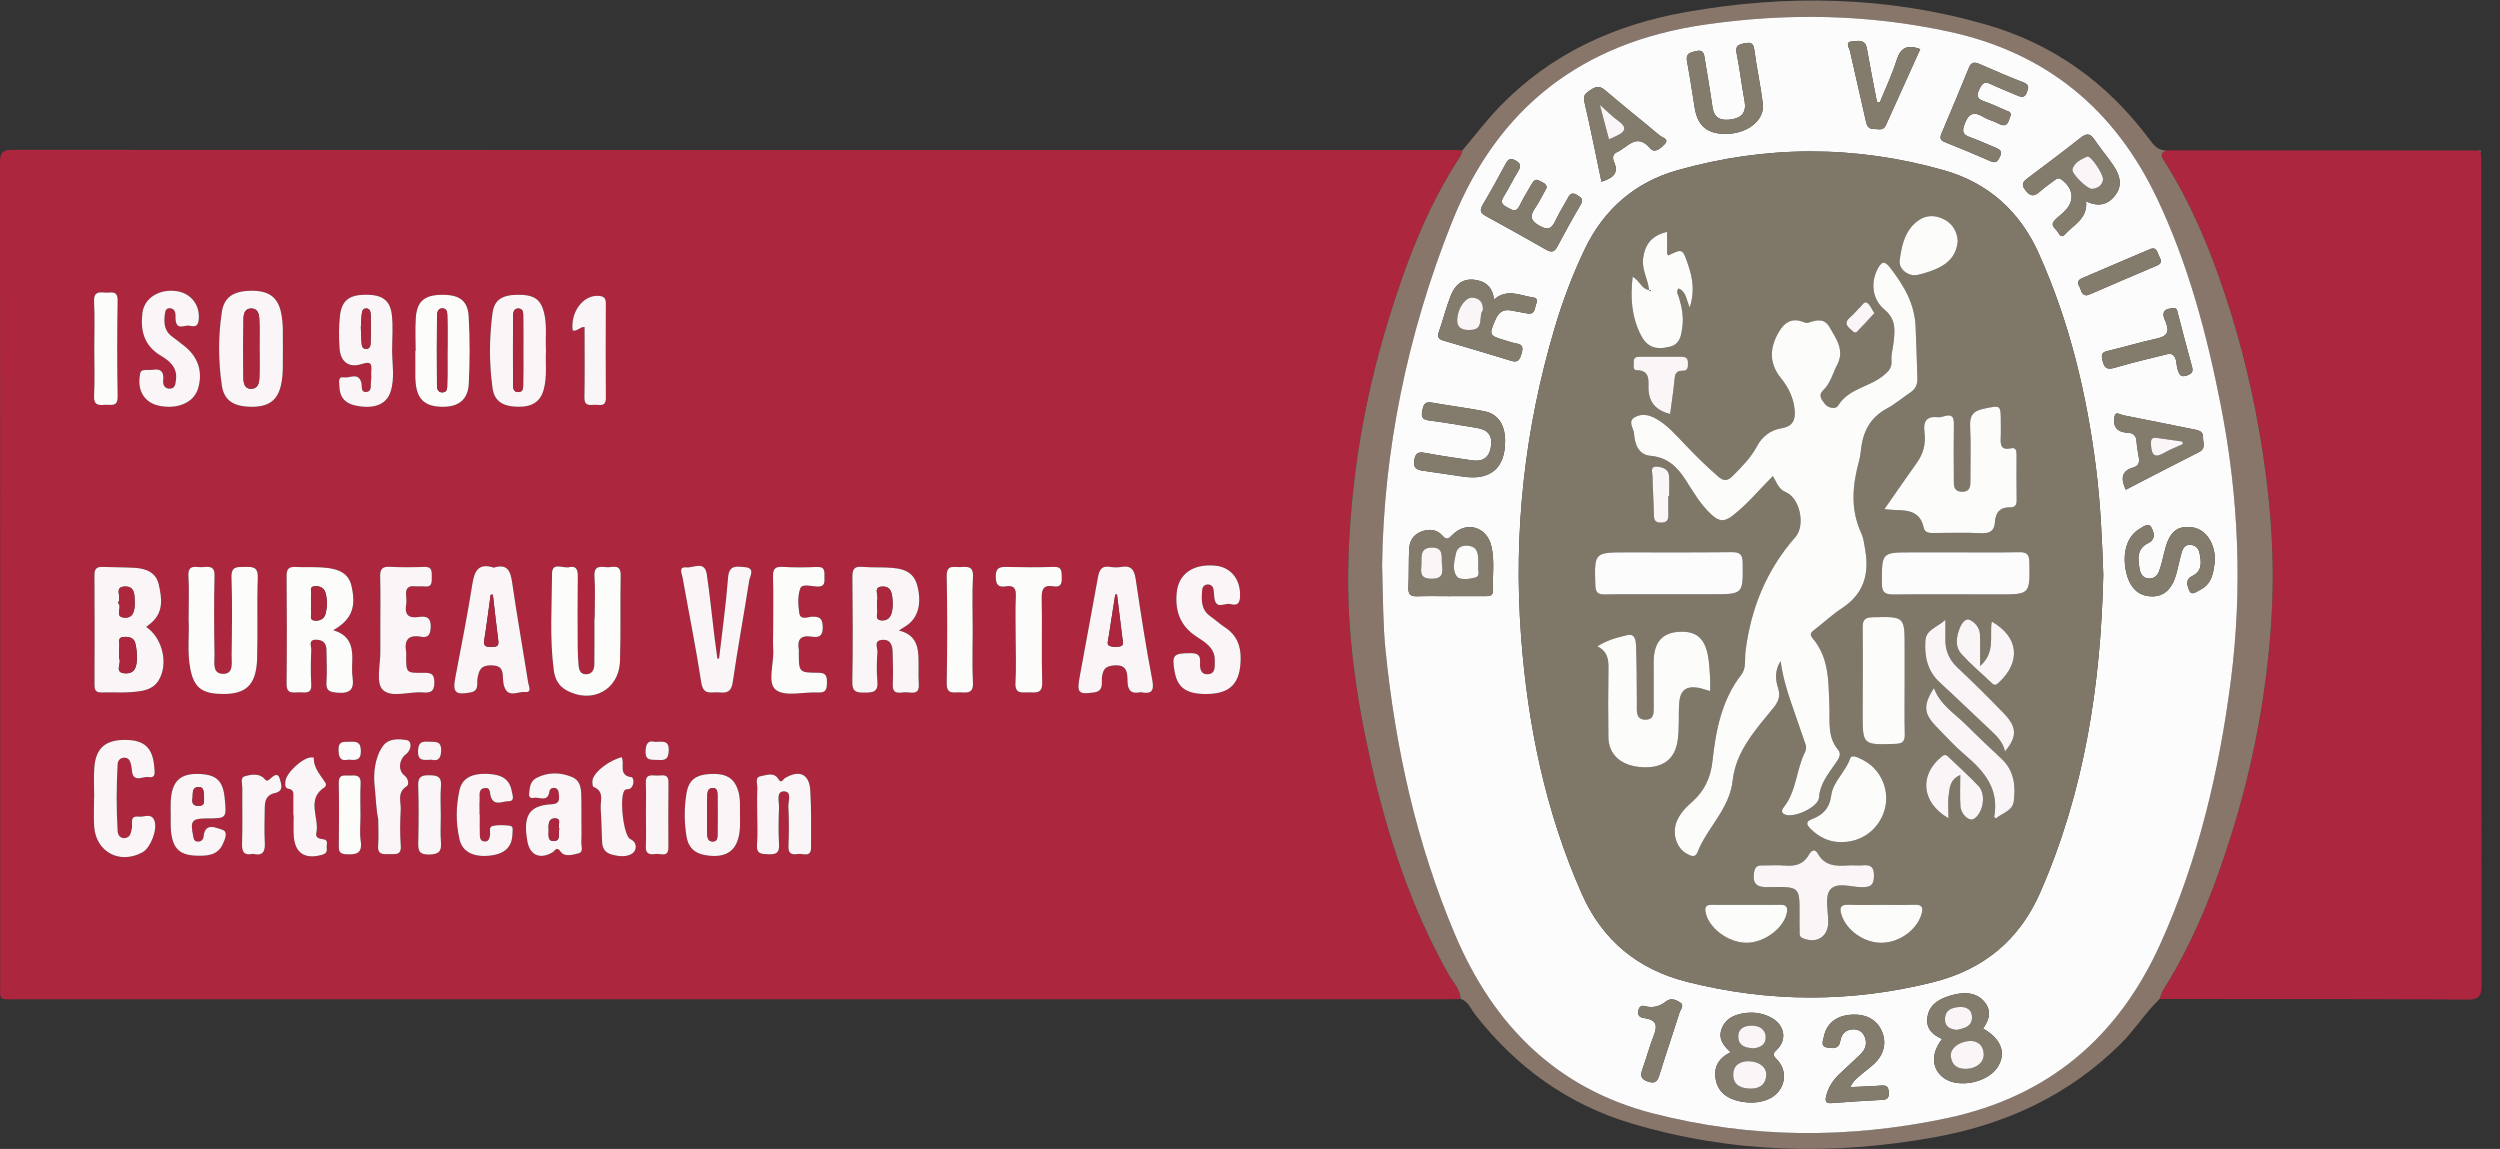 <?xml version="1.0" encoding="UTF-8" standalone="no"?>
<!-- Generator: Adobe Illustrator 16.0.0, SVG Export Plug-In . SVG Version: 6.00 Build 0)  -->

<svg
   xmlns:dc="http://purl.org/dc/elements/1.1/"
   xmlns:cc="http://creativecommons.org/ns#"
   xmlns:rdf="http://www.w3.org/1999/02/22-rdf-syntax-ns#"
   xmlns:svg="http://www.w3.org/2000/svg"
   xmlns="http://www.w3.org/2000/svg"
   xmlns:sodipodi="http://sodipodi.sourceforge.net/DTD/sodipodi-0.dtd"
   xmlns:inkscape="http://www.inkscape.org/namespaces/inkscape"
   version="1.1"
   id="Layer_1"
   x="0px"
   y="0px"
   width="235"
   height="108"
   viewBox="0 0 235 108"
   enable-background="new 0 0 349.905 107.95"
   xml:space="preserve"
   inkscape:version="0.91 r13725"
   sodipodi:docname="BV.svg"><rect x="0" y="0" width="235" height="108" fill="#333333" stroke="none"/><defs
     id="defs3565" /><sodipodi:namedview
     pagecolor="#ffffff"
     bordercolor="#666666"
     borderopacity="1"
     objecttolerance="10"
     gridtolerance="10"
     guidetolerance="10"
     inkscape:pageopacity="0"
     inkscape:pageshadow="2"
     inkscape:window-width="1920"
     inkscape:window-height="1137"
     id="namedview3563"
     showgrid="false"
     inkscape:zoom="2"
     inkscape:cx="32.225379"
     inkscape:cy="53.974998"
     inkscape:window-x="-8"
     inkscape:window-y="-8"
     inkscape:window-maximized="1"
     inkscape:current-layer="Layer_1"
     showborder="true" /><g
     id="g3681"
     transform="translate(0,0.05)"><path
       d="m 137.296,93.853 c -0.479,0.011 -0.959,0.03 -1.438,0.03 -44.753,0.002 -89.506,0.002 -134.259,-10e-4 -1.811,0 -1.58,0.212 -1.58,-1.604 C 0.014,66.642 0.019,41.006 0,15.37 c 0,-0.882 0.048,-1.34 1.173,-1.34 45.273,0.032 90.546,0.027 135.819,0.029 0.16,0 0.319,0.015 0.479,0.022 -0.063,0.188 -0.09,0.398 -0.196,0.558 -3.196,4.85 -5.191,10.229 -6.865,15.738 -2.247,7.391 -3.485,14.972 -3.669,22.684 -0.15,6.271 0.745,12.473 2.13,18.585 1.575,6.948 3.784,13.676 7.309,19.916 0.416,0.737 1.086,1.362 1.116,2.291 z M 13.743,58.878 c 0.232,-0.186 0.39,-0.298 0.531,-0.427 1.124,-1.017 0.932,-2.307 0.65,-3.556 C 14.663,53.74 13.709,53.388 12.648,53.326 11.654,53.267 10.656,53.281 9.661,53.241 9.122,53.22 8.874,53.39 8.878,53.986 c 0.021,3.429 0.014,6.857 0.004,10.286 -10e-4,0.456 0.062,0.782 0.629,0.769 1.274,-0.031 2.554,0.084 3.818,-0.149 0.646,-0.12 1.21,-0.385 1.575,-0.975 0.935,-1.514 0.42,-3.954 -1.161,-5.039 z m 42.158,-0.807 c -0.01,0 -0.019,0 -0.029,0 0,1.439 0.012,2.878 -0.007,4.317 -0.006,0.463 -0.165,0.904 -0.72,0.941 -0.583,0.038 -0.725,-0.404 -0.764,-0.869 -0.046,-0.557 -0.076,-1.116 -0.078,-1.675 -0.009,-2.239 -0.023,-4.479 0.008,-6.717 0.008,-0.626 -0.201,-0.944 -0.816,-0.802 -0.563,0.13 -1.598,-0.508 -1.605,0.585 -0.02,3.034 -0.238,6.078 0.162,9.104 0.103,0.772 0.427,1.453 1.159,1.863 2.414,1.352 4.977,0.004 5.067,-2.745 0.088,-2.676 0.012,-5.356 0.063,-8.034 0.022,-1.161 -0.792,-0.722 -1.328,-0.774 -0.594,-0.058 -1.201,-0.151 -1.135,0.849 0.089,1.315 0.023,2.638 0.023,3.957 z m 28.597,1.148 c 0.305,-0.198 0.395,-0.265 0.491,-0.319 1.2,-0.68 1.653,-1.945 1.301,-3.637 -0.258,-1.239 -0.906,-1.801 -2.381,-1.931 -0.954,-0.083 -1.92,-0.019 -2.875,-0.098 -0.788,-0.066 -0.917,0.281 -0.911,0.976 0.032,3.279 0.053,6.56 -0.008,9.838 -0.017,0.943 0.39,1.008 1.137,1.008 0.78,-10e-4 1.32,-0.039 1.222,-1.063 -0.087,-0.911 -0.063,-1.841 0.004,-2.756 0.028,-0.388 -0.386,-1.06 0.423,-1.136 0.829,-0.077 0.99,0.529 1.006,1.177 0.025,0.999 0.055,2.001 0.011,2.998 -0.048,1.064 0.713,0.74 1.235,0.748 0.532,0.008 1.282,0.289 1.212,-0.767 -0.058,-0.876 0.008,-1.761 -0.036,-2.639 -0.054,-1.106 -0.393,-2.055 -1.831,-2.399 z M 31.325,59.193 c 1.721,-0.992 2.163,-2.141 1.734,-4.091 -0.263,-1.195 -1.061,-1.717 -2.866,-1.817 -0.797,-0.045 -1.599,0.002 -2.396,-0.039 -0.6,-0.03 -0.858,0.15 -0.854,0.803 0.024,3.397 0.033,6.795 -0.003,10.192 -0.011,1.031 0.673,0.773 1.223,0.786 0.529,0.012 1.155,0.188 1.097,-0.764 -0.066,-1.075 -0.042,-2.158 0,-3.235 0.013,-0.347 -0.321,-0.964 0.483,-0.943 0.638,0.016 0.945,0.341 0.947,0.975 0.003,0.999 0.072,2.003 0,2.996 -0.061,0.836 0.29,0.944 1.025,1.008 1.169,0.101 1.596,-0.282 1.428,-1.446 -0.085,-0.588 -0.027,-1.197 -0.022,-1.796 0.008,-1.211 -0.326,-2.207 -1.796,-2.629 z M 17.73,58.201 c 0.082,1.367 -0.159,3.014 0.164,4.64 0.33,1.659 1.016,2.249 2.684,2.331 2.512,0.124 3.519,-0.76 3.594,-3.345 0.074,-2.518 -0.03,-5.041 0.061,-7.558 0.038,-1.053 -0.48,-1.043 -1.225,-1.029 -0.705,0.015 -1.291,-0.092 -1.25,1.001 0.088,2.437 0.049,4.879 0.011,7.317 -0.01,0.664 0.223,1.722 -0.766,1.733 -1.088,0.012 -0.826,-1.09 -0.838,-1.782 -0.042,-2.479 -0.058,-4.96 0.001,-7.438 0.024,-1.024 -0.62,-0.833 -1.179,-0.808 -0.559,0.025 -1.344,-0.308 -1.275,0.832 0.078,1.276 0.018,2.559 0.018,4.106 z m 89.485,6.816 c 0.988,0.191 1.313,-0.051 1.095,-1.179 -0.605,-3.129 -1.083,-6.283 -1.552,-9.437 -0.127,-0.854 -0.391,-1.323 -1.337,-1.164 -0.349,0.059 -0.726,0.059 -1.074,-0.001 -0.802,-0.139 -1.02,0.304 -1.14,0.974 -0.563,3.137 -1.156,6.269 -1.726,9.404 -0.268,1.471 -0.096,1.632 1.368,1.421 0.973,-0.141 0.655,-0.982 0.744,-1.505 0.123,-0.721 0.345,-0.957 1.111,-1.031 1.252,-0.121 1.27,0.695 1.281,1.463 0.013,0.895 0.352,1.249 1.23,1.055 z m -60.8,-11.708 c -1.451,-0.472 -1.821,0.313 -2.021,1.588 -0.458,2.916 -1.041,5.813 -1.588,8.713 -0.271,1.437 -0.015,1.691 1.415,1.433 0.854,-0.155 0.581,-0.849 0.667,-1.331 0.14,-0.775 0.319,-1.24 1.319,-1.221 1.038,0.021 1.048,0.575 1.076,1.284 0.009,0.237 0.041,0.483 0.116,0.708 0.372,1.111 1.289,0.449 1.938,0.518 0.711,0.075 0.365,-0.561 0.315,-0.876 -0.496,-3.153 -1.057,-6.297 -1.515,-9.456 -0.159,-1.092 -0.474,-1.748 -1.722,-1.36 z m 66.861,11.878 c 2.367,0.024 3.33,-0.976 3.347,-3.345 0.01,-1.275 -0.429,-2.24 -1.5,-2.939 -0.467,-0.306 -0.88,-0.692 -1.338,-1.013 -0.906,-0.632 -0.859,-1.551 -0.781,-2.483 0.027,-0.328 0.229,-0.514 0.546,-0.518 0.265,-0.003 0.459,0.178 0.512,0.427 0.066,0.309 0.045,0.636 0.106,0.946 0.195,0.989 0.966,0.345 1.457,0.465 0.371,0.091 0.866,0.184 0.928,-0.548 0.142,-1.657 -0.78,-2.921 -2.332,-3.061 -2.106,-0.19 -3.461,0.803 -3.617,2.573 -0.154,1.745 0.356,3.114 1.877,4.106 0.816,0.532 1.748,1.068 1.708,2.281 -0.018,0.511 0.097,1.17 -0.609,1.242 -0.716,0.072 -0.81,-0.55 -0.774,-1.087 0.044,-0.676 -0.188,-0.889 -0.88,-0.887 -1.63,0.004 -1.794,0.151 -1.51,1.744 0.266,1.484 1.075,2.078 2.86,2.097 z M 26.594,32.792 c -0.036,-1.193 0.084,-2.393 -0.199,-3.574 -0.333,-1.386 -1.189,-1.972 -2.861,-1.936 -1.61,0.035 -2.475,0.612 -2.683,1.996 -0.346,2.296 -0.336,4.613 0.002,6.91 0.203,1.376 1.068,1.962 2.679,1.999 1.655,0.037 2.518,-0.558 2.86,-1.941 0.282,-1.141 0.167,-2.301 0.202,-3.454 z m 40.998,29.054 c -0.052,0.005 -0.104,0.01 -0.156,0.014 -0.09,-0.664 -0.187,-1.328 -0.268,-1.994 -0.242,-1.98 -0.438,-3.968 -0.729,-5.941 -0.193,-1.309 -1.263,-0.571 -1.917,-0.639 -0.779,-0.079 -0.427,0.58 -0.362,0.944 0.586,3.299 1.255,6.583 1.762,9.894 0.193,1.257 0.998,0.838 1.674,0.913 0.716,0.08 1.15,-0.042 1.281,-0.944 0.463,-3.196 1.053,-6.375 1.549,-9.568 0.066,-0.429 0.601,-1.184 -0.417,-1.265 -0.719,-0.057 -1.479,-0.256 -1.572,0.982 -0.193,2.54 -0.553,5.07 -0.845,7.604 z M 51.321,32.883 c -0.065,-1.193 0.114,-2.398 -0.189,-3.58 -0.321,-1.248 -0.962,-1.668 -2.525,-1.643 -1.433,0.023 -2.151,0.49 -2.315,1.736 -0.309,2.343 -0.318,4.705 0.007,7.046 0.167,1.202 0.947,1.71 2.343,1.744 1.375,0.034 2.148,-0.47 2.463,-1.605 0.338,-1.218 0.152,-2.464 0.216,-3.698 z M 35.75,59.13 c 0,0.68 -0.009,1.359 0.002,2.039 0.02,1.234 -0.429,2.917 0.199,3.59 0.788,0.844 2.492,0.174 3.794,0.281 0.688,0.058 1.082,-0.041 1.087,-0.933 0.005,-0.912 -0.42,-0.919 -1.086,-0.911 -1.565,0.017 -1.565,-0.005 -1.564,-1.593 0,-0.12 0.018,-0.243 -0.002,-0.359 -0.193,-1.117 0.185,-1.659 1.39,-1.441 0.656,0.119 0.88,-0.164 0.917,-0.854 0.047,-0.911 -0.352,-1.122 -1.123,-1.002 -0.917,0.143 -1.349,-0.182 -1.187,-1.155 0.045,-0.271 0.032,-0.562 0.002,-0.838 -0.074,-0.662 0.166,-0.979 0.866,-0.89 0.275,0.035 0.563,-0.024 0.838,0.011 0.763,0.096 0.705,-0.404 0.705,-0.902 0,-0.502 0.048,-0.964 -0.705,-0.936 -1.078,0.04 -2.161,0.056 -3.236,-0.008 -0.791,-0.047 -0.927,0.293 -0.909,0.986 0.041,1.637 0.012,3.276 0.012,4.915 z m 36.928,-0.119 c 0,0.68 -0.034,1.361 0.007,2.038 0.081,1.299 -0.597,3.116 0.264,3.759 0.883,0.658 2.604,0.163 3.956,0.237 0.755,0.042 0.824,-0.329 0.829,-0.938 0.005,-0.618 -0.083,-0.919 -0.828,-0.92 -1.814,-0.003 -1.814,-0.048 -1.813,-1.915 0,-0.08 0.012,-0.162 -0.001,-0.239 -0.178,-0.984 0.195,-1.402 1.212,-1.237 0.631,0.103 1.046,-0.015 1.035,-0.853 -0.009,-0.769 -0.196,-1.069 -1.005,-1.022 -0.397,0.022 -1.094,0.348 -1.197,-0.329 -0.118,-0.772 -0.168,-1.65 0.099,-2.351 0.167,-0.438 1.027,-0.186 1.563,-0.156 0.767,0.041 0.708,-0.411 0.702,-0.911 -0.006,-0.489 0.075,-0.963 -0.693,-0.93 -1.078,0.046 -2.162,0.062 -3.237,-0.008 -0.796,-0.051 -0.924,0.284 -0.905,0.977 0.042,1.598 0.012,3.198 0.012,4.798 z M 14.315,34.718 c -1.09,0.003 -1.09,0.003 -1.175,0.547 -0.225,1.437 0.458,2.522 1.767,2.813 1.755,0.389 3.31,-0.28 3.707,-1.595 0.477,-1.577 0.018,-2.992 -1.31,-4.031 -0.377,-0.296 -0.753,-0.595 -1.14,-0.878 -0.763,-0.559 -0.768,-1.346 -0.658,-2.164 0.032,-0.239 0.109,-0.485 0.423,-0.489 0.337,-0.004 0.512,0.201 0.555,0.51 0.033,0.237 -0.007,0.485 0.039,0.717 0.167,0.84 0.831,0.339 1.26,0.414 0.328,0.058 0.791,0.206 0.885,-0.457 0.194,-1.37 -0.632,-2.559 -2.018,-2.782 -1.653,-0.266 -3.093,0.635 -3.264,2.045 -0.202,1.671 0.156,3.076 1.727,4.013 0.831,0.496 1.589,1.114 1.426,2.284 -0.052,0.374 -0.066,0.769 -0.523,0.811 -0.519,0.048 -0.726,-0.333 -0.675,-0.772 0.105,-0.917 -0.348,-1.121 -1.026,-0.986 z m 22.544,-1.834 c 0,-1.116 0.104,-2.245 -0.026,-3.346 -0.166,-1.386 -0.92,-1.888 -2.441,-1.883 -1.524,0.004 -2.249,0.507 -2.426,1.903 -0.129,1.022 -0.116,2.074 -0.052,3.105 0.08,1.303 0.884,1.907 2.121,1.498 0.877,-0.291 0.918,0.047 0.863,0.711 -0.023,0.278 0.03,0.566 -0.019,0.836 -0.073,0.397 0.139,1.036 -0.444,1.088 -0.575,0.052 -0.367,-0.57 -0.476,-0.916 -0.299,-0.952 -1.077,-0.364 -1.625,-0.457 -0.574,-0.097 -0.448,0.417 -0.44,0.75 0.03,1.19 0.573,1.765 1.824,1.958 1.556,0.24 2.611,-0.215 2.984,-1.322 0.431,-1.282 0.161,-2.616 0.157,-3.925 z m 2.213,0.045 c -0.011,0 -0.023,0 -0.034,0 0,0.838 -10e-4,1.677 0.001,2.515 0,0.159 0.014,0.319 0.029,0.478 0.146,1.544 0.849,2.21 2.385,2.264 1.586,0.055 2.53,-0.61 2.61,-2.143 0.111,-2.109 0.114,-4.233 -0.008,-6.341 -0.089,-1.552 -0.925,-2.085 -2.658,-2.037 -1.518,0.042 -2.204,0.636 -2.312,2.153 -0.072,1.032 -0.013,2.073 -0.013,3.111 z M 8.854,74.964 c -0.004,0 -0.008,0 -0.013,0 0,0.877 -0.042,1.758 0.008,2.632 0.138,2.439 2.413,3.653 4.563,2.458 0.739,-0.411 1.419,-2.149 1.102,-2.97 -0.287,-0.744 -0.965,-0.313 -1.462,-0.373 -0.911,-0.111 -0.563,0.643 -0.655,1.074 -0.084,0.396 -0.122,0.842 -0.598,0.934 -0.427,0.082 -0.713,-0.228 -0.737,-0.611 -0.129,-2.111 -0.12,-4.226 -0.004,-6.337 0.019,-0.333 0.248,-0.596 0.63,-0.598 0.395,-0.002 0.542,0.285 0.621,0.613 0.046,0.192 0.072,0.391 0.09,0.589 0.109,1.219 1.031,0.523 1.57,0.618 0.715,0.127 0.564,-0.481 0.535,-0.896 C 14.376,70.255 13.579,69.504 11.773,69.5 9.908,69.496 9.003,70.269 8.867,72.091 8.794,73.044 8.854,74.006 8.854,74.964 Z M 95.471,59.932 c 0,1.397 0.066,2.798 -0.021,4.189 -0.066,1.05 0.561,0.927 1.205,0.912 0.652,-0.015 1.343,0.209 1.308,-0.944 -0.08,-2.632 0.011,-5.269 -0.045,-7.902 -0.019,-0.875 0.188,-1.286 1.112,-1.123 0.675,0.119 0.799,-0.251 0.772,-0.831 -0.024,-0.536 0.067,-1.025 -0.76,-0.996 -1.475,0.053 -2.954,0.039 -4.43,0.006 -0.665,-0.015 -1.02,0.093 -1.013,0.898 0.007,0.735 0.211,1.048 0.949,0.925 0.733,-0.122 0.973,0.169 0.939,0.915 -0.058,1.314 -0.015,2.633 -0.016,3.951 z M 54.653,77.071 c 0,-0.638 0.014,-1.275 -0.003,-1.913 -0.022,-0.834 0.053,-1.778 -0.888,-2.172 -1.1,-0.46 -2.269,-0.469 -3.35,0.096 -0.591,0.31 -0.645,0.969 -0.679,1.571 -0.015,0.259 0.222,0.352 0.411,0.302 0.518,-0.137 1.339,0.474 1.497,-0.6 0.038,-0.261 0.276,-0.391 0.545,-0.331 0.217,0.049 0.31,0.237 0.332,0.446 0.055,0.52 0.162,1.042 -0.652,1.08 -2.228,0.105 -2.697,1.184 -2.292,3.483 0.235,1.333 1.224,1.732 2.39,1.016 0.24,-0.148 0.353,-0.587 0.76,-0.015 0.346,0.486 1.136,0.268 1.678,0.124 0.472,-0.125 0.224,-0.688 0.243,-1.057 0.035,-0.673 0.009,-1.353 0.008,-2.03 z m 16.525,-0.613 c 0,0.959 0.062,1.923 -0.018,2.875 -0.076,0.923 0.436,0.897 1.092,0.918 0.688,0.022 1.026,-0.113 0.98,-0.908 -0.067,-1.155 -0.049,-2.317 -0.003,-3.475 0.021,-0.549 -0.286,-1.507 0.426,-1.527 0.835,-0.024 0.423,0.937 0.451,1.451 0.068,1.234 0.059,2.478 0.009,3.714 -0.029,0.722 0.36,0.814 0.886,0.719 0.458,-0.084 1.242,0.39 1.239,-0.607 -0.004,-1.798 0.041,-3.6 -0.073,-5.391 -0.097,-1.544 -1.06,-1.941 -2.4,-1.121 -0.171,0.104 -0.308,0.541 -0.588,0.089 -0.447,-0.719 -1.165,-0.369 -1.699,-0.275 -0.544,0.097 -0.269,0.741 -0.289,1.143 -0.041,0.795 -0.013,1.596 -0.013,2.395 z m -1.62,0.058 c -0.015,-0.716 0.054,-1.434 -0.144,-2.141 -0.35,-1.253 -1.111,-1.748 -2.637,-1.673 -1.395,0.069 -2.049,0.583 -2.252,1.84 -0.219,1.348 -0.214,2.705 0.008,4.053 0.159,0.965 0.702,1.548 1.71,1.729 2.11,0.379 3.207,-0.462 3.311,-2.612 0.02,-0.398 0.004,-0.798 0.004,-1.196 z m -53.512,0.037 c 0.002,0.836 -0.053,1.674 0.221,2.492 0.359,1.072 1.233,1.308 2.183,1.337 0.965,0.03 1.983,0 2.476,-1.053 0.211,-0.452 0.571,-1.229 -0.056,-1.395 -0.463,-0.122 -1.587,-0.749 -1.728,0.613 -0.032,0.311 -0.2,0.519 -0.547,0.51 -0.392,-0.011 -0.393,-0.318 -0.448,-0.589 -0.277,-1.359 -0.091,-1.589 1.298,-1.589 1.86,-0.001 1.86,-0.001 1.678,-1.895 -0.156,-1.625 -0.758,-2.211 -2.342,-2.282 -1.824,-0.081 -2.621,0.65 -2.73,2.53 -0.026,0.44 -0.005,0.881 -0.005,1.321 z M 91.434,59.2 c 0,-1.679 -0.064,-3.361 0.023,-5.035 0.056,-1.057 -0.564,-0.941 -1.205,-0.91 -0.578,0.028 -1.282,-0.275 -1.262,0.846 0.061,3.356 0.059,6.715 0,10.071 -0.02,1.107 0.673,0.831 1.26,0.858 0.648,0.03 1.261,0.131 1.207,-0.917 C 91.371,62.48 91.434,60.838 91.434,59.2 Z M 45.098,76.551 c -0.006,0 -0.012,0 -0.017,0 0,-0.479 -0.021,-0.96 0.006,-1.438 0.024,-0.408 -0.155,-0.982 0.455,-1.08 0.605,-0.097 0.472,0.476 0.599,0.825 0.328,0.902 1.095,0.403 1.644,0.41 0.647,0.009 0.388,-0.577 0.328,-0.918 -0.196,-1.12 -0.885,-1.6 -2.282,-1.655 -1.505,-0.059 -2.388,0.411 -2.638,1.533 -0.342,1.537 -0.35,3.101 0.005,4.637 0.277,1.199 1.392,1.72 2.996,1.497 1.33,-0.186 1.971,-0.86 1.981,-2.108 0.002,-0.258 0.127,-0.64 -0.266,-0.685 -0.511,-0.06 -1.049,-0.088 -1.549,0.01 -0.489,0.096 -0.227,0.602 -0.3,0.92 -0.068,0.292 -0.125,0.562 -0.494,0.551 -0.368,-0.011 -0.455,-0.291 -0.462,-0.581 -0.018,-0.64 -0.006,-1.28 -0.006,-1.918 z m -9.543,0.413 c 0,0.939 0.049,1.703 -0.013,2.457 -0.073,0.894 0.481,0.831 1.064,0.816 0.55,-0.014 1.13,0.138 1.063,-0.798 -0.079,-1.113 -0.067,-2.239 -0.004,-3.354 0.043,-0.76 -0.381,-1.649 0.577,-2.238 0.185,-0.113 0.202,-0.671 -0.235,-1.011 -0.629,-0.488 -0.491,-1.516 0.169,-2.013 0.51,-0.384 0.566,-1.208 0.067,-1.299 -0.794,-0.145 -1.713,-0.165 -2.229,0.524 -0.804,1.075 -0.921,2.68 -0.808,3.705 0.123,1.09 0.14,2.272 0.349,3.211 z M 54.948,30.683 c 0,2.251 0.026,4.448 -0.014,6.643 -0.014,0.781 0.458,0.707 0.934,0.675 0.458,-0.031 1.09,0.257 1.083,-0.648 -0.022,-2.957 -0.015,-5.913 -0.003,-8.87 0.002,-0.498 -0.16,-0.688 -0.685,-0.723 -1.432,-0.094 -2.651,1.498 -2.435,3.241 0.408,0.149 0.622,-0.313 1.12,-0.318 z M 27.574,76.6 c 0.01,0 0.02,0 0.03,0 0,0.639 -0.035,1.28 0.007,1.917 0.107,1.617 1.031,2.22 2.609,1.799 0.399,-0.106 0.552,-0.277 0.493,-0.646 -0.049,-0.306 0.225,-0.787 -0.363,-0.837 -0.372,-0.032 -0.708,-0.175 -0.621,-0.546 0.341,-1.441 -1.018,-3.205 0.818,-4.364 0.071,-0.045 0.118,-0.258 0.075,-0.33 -0.463,-0.77 -1.162,-1.427 -1.125,-2.431 0,-0.004 -0.145,-0.017 -0.223,-0.018 -0.806,-0.008 -2.418,1.482 -2.449,2.28 -0.01,0.262 -0.085,0.61 0.308,0.673 0.537,0.086 0.434,0.481 0.439,0.823 0.009,0.56 0.002,1.12 0.002,1.68 z m 30.86,-5.48 c -1.135,0.313 -2.417,1.249 -2.703,2.018 -0.087,0.233 -0.056,0.737 0.054,0.78 1.066,0.423 0.625,1.322 0.678,2.04 0.081,1.07 0.077,2.147 0.14,3.221 0.034,0.57 0.337,0.953 0.917,1.107 0.68,0.182 1.438,0.251 1.96,-0.143 0.337,-0.254 0.487,-0.985 -0.238,-1.321 -0.661,-0.307 -1.071,-4.178 -0.484,-4.627 0.113,-0.086 0.33,-0.028 0.454,-0.107 0.483,-0.304 0.343,-1.058 0.159,-1.08 -1.308,-0.166 -0.602,-1.239 -0.937,-1.888 z M 8.863,32.73 c 0,1.479 0.053,2.959 -0.02,4.434 -0.043,0.87 0.411,0.891 1.025,0.839 0.54,-0.045 1.21,0.257 1.192,-0.792 -0.054,-2.996 -0.053,-5.994 -0.001,-8.989 0.019,-1.068 -0.681,-0.712 -1.204,-0.771 -0.626,-0.07 -1.055,-0.014 -1.012,0.844 0.074,1.476 0.02,2.957 0.02,4.435 z m 14.911,47.48 c 0.952,0.234 1.168,-0.223 1.118,-1.091 -0.062,-1.073 -0.009,-2.153 -0.004,-3.23 0.003,-0.694 0.171,-1.237 0.985,-1.402 0.867,-0.176 0.528,-0.949 0.416,-1.354 -0.185,-0.661 -0.667,-0.176 -0.907,0.04 -0.386,0.347 -0.417,0.036 -0.669,-0.155 -0.5,-0.379 -1.179,-0.258 -1.718,-0.092 -0.436,0.134 -0.21,0.707 -0.215,1.081 -0.021,1.755 0.03,3.512 -0.025,5.266 -0.026,0.803 0.229,1.114 1.019,0.937 z m 17.661,-3.616 c 0,-0.916 -0.06,-1.836 0.017,-2.746 0.077,-0.912 -0.355,-1.021 -1.119,-1.026 -0.75,-0.004 -1.053,0.162 -1.023,0.983 0.063,1.75 0.044,3.504 0.008,5.255 -0.016,0.763 0,1.242 1.034,1.216 0.932,-0.023 1.167,-0.317 1.097,-1.175 -0.067,-0.83 -0.014,-1.671 -0.014,-2.507 z m 19.281,-0.063 c 0,0.996 0.036,1.993 -0.012,2.987 -0.035,0.736 0.398,0.79 0.908,0.704 0.455,-0.076 1.218,0.388 1.216,-0.618 -0.004,-2.032 -0.019,-4.064 0.008,-6.096 0.012,-0.896 -0.619,-0.641 -1.08,-0.653 -0.484,-0.015 -1.086,-0.188 -1.05,0.688 0.043,0.994 0.011,1.992 0.01,2.988 z m -26.831,0.081 c 0,-0.999 -0.04,-2 0.013,-2.997 0.043,-0.814 -0.445,-0.799 -0.997,-0.764 -0.479,0.03 -1.073,-0.198 -1.057,0.688 0.037,1.998 0.021,3.997 0.004,5.995 -0.004,0.499 0.146,0.685 0.677,0.714 0.924,0.049 1.558,-0.031 1.382,-1.241 -0.113,-0.782 -0.021,-1.595 -0.022,-2.395 z m 27.681,-6.927 c -0.491,-0.12 -0.834,-0.012 -0.881,0.807 -0.061,1.073 0.601,0.842 1.202,0.893 0.673,0.057 0.949,-0.099 0.975,-0.879 0.034,-1.008 -0.565,-0.828 -1.296,-0.821 z m -21.011,1.679 c 0.495,0.11 0.872,0.04 0.911,-0.792 0.049,-1.047 -0.577,-0.861 -1.198,-0.904 -0.672,-0.046 -0.946,0.1 -0.973,0.876 -0.035,0.988 0.539,0.847 1.26,0.82 z M 32.734,71.36 c 0.659,0.04 1.207,0.141 1.187,-0.841 -0.018,-0.852 -0.423,-0.867 -1.035,-0.844 -0.554,0.021 -1.092,-0.119 -1.063,0.802 0.025,0.748 0.226,1.038 0.911,0.883 z"
       id="path3339"
       inkscape:connector-curvature="0"
       style="clip-rule:evenodd;fill:#ac273e;fill-rule:evenodd" /><path
       d="m 233.188,14.214 c 0.019,0.398 0.054,0.796 0.054,1.194 0.003,25.709 -0.005,51.418 0.027,77.128 0.001,1.088 -0.263,1.381 -1.366,1.374 -9.635,-0.055 -19.271,-0.045 -28.906,-0.055 0.119,-0.293 0.197,-0.613 0.363,-0.877 2.915,-4.632 4.868,-9.68 6.479,-14.88 2.001,-6.456 3.233,-13.068 3.664,-19.798 0.269,-4.213 0.122,-8.444 -0.381,-12.665 -0.739,-6.195 -2.052,-12.251 -4.025,-18.158 -1.456,-4.361 -3.236,-8.592 -5.721,-12.487 -0.346,-0.541 -0.175,-0.735 0.311,-0.907 9.783,0.003 19.566,0.007 29.349,0.01 0.016,0.081 0.068,0.121 0.152,0.121 z"
       id="path3343"
       inkscape:connector-curvature="0"
       style="clip-rule:evenodd;fill:#ab263e;fill-rule:evenodd" /><path
       d="m 203.688,14.083 c -0.485,0.172 -0.656,0.366 -0.311,0.907 2.484,3.895 4.265,8.126 5.721,12.487 1.974,5.907 3.286,11.963 4.025,18.158 0.503,4.221 0.649,8.452 0.381,12.665 -0.431,6.729 -1.663,13.342 -3.664,19.798 -1.611,5.2 -3.564,10.248 -6.479,14.88 -0.166,0.264 -0.244,0.584 -0.363,0.877 -1.351,1.305 -2.336,2.917 -3.678,4.241 -4.86,4.797 -10.729,7.527 -17.386,8.739 -9.628,1.754 -19.179,1.519 -28.579,-1.283 -5.992,-1.786 -10.86,-5.313 -14.705,-10.251 -0.404,-0.519 -0.618,-1.235 -1.355,-1.449 -0.029,-0.929 -0.699,-1.554 -1.115,-2.291 -3.525,-6.24 -5.734,-12.968 -7.309,-19.916 -1.385,-6.112 -2.28,-12.313 -2.13,-18.585 0.184,-7.711 1.422,-15.292 3.669,-22.684 1.674,-5.508 3.669,-10.888 6.865,-15.738 0.105,-0.16 0.132,-0.371 0.196,-0.558 1.157,-1.368 2.24,-2.807 3.483,-4.093 4.808,-4.974 10.767,-7.701 17.518,-8.899 9.499,-1.686 18.923,-1.502 28.219,1.171 6.303,1.813 11.389,5.479 15.311,10.735 0.446,0.599 0.848,1.151 1.686,1.089 z m -73.769,39.02 c 0.093,3.236 0.079,5.591 0.316,7.946 0.93,9.233 2.917,18.205 6.543,26.772 3.587,8.473 9.523,14.449 18.593,16.786 9.16,2.36 18.39,2.413 27.665,0.443 9.54,-2.026 16.081,-7.614 20.041,-16.387 3.547,-7.858 5.508,-16.162 6.61,-24.667 1.123,-8.665 0.754,-17.305 -0.922,-25.887 C 207.452,31.39 205.709,24.8 202.759,18.591 198.786,10.231 192.382,4.912 183.239,2.927 175.604,1.27 167.968,1.145 160.253,2.26 148.769,3.921 140.81,9.986 136.487,20.803 c -4.255,10.657 -6.437,21.709 -6.568,32.3 z"
       id="path3345"
       inkscape:connector-curvature="0"
       style="clip-rule:evenodd;fill:#88766b;fill-rule:evenodd" /><path
       d="m 233.188,14.214 c -0.085,0 -0.137,-0.04 -0.152,-0.12 0.13,-0.06 0.166,-0.002 0.152,0.12 z"
       id="path3361"
       inkscape:connector-curvature="0"
       style="clip-rule:evenodd;fill:#88766b;fill-rule:evenodd" /><path
       d="m 13.743,58.878 c 1.581,1.085 2.096,3.525 1.161,5.038 -0.364,0.59 -0.928,0.854 -1.575,0.975 -1.265,0.233 -2.544,0.118 -3.818,0.149 C 8.943,65.054 8.88,64.727 8.882,64.271 8.892,60.842 8.899,57.414 8.878,53.985 8.874,53.39 9.122,53.219 9.661,53.24 c 0.995,0.04 1.993,0.027 2.987,0.085 1.061,0.063 2.016,0.414 2.276,1.569 0.282,1.249 0.474,2.539 -0.65,3.556 -0.141,0.13 -0.298,0.242 -0.531,0.428 z m -2.531,2.643 c 0,0.119 -0.04,0.259 0.007,0.355 0.214,0.448 -0.532,1.319 0.554,1.367 0.946,0.042 1.077,-0.679 1.096,-1.388 0.013,-0.473 -0.036,-0.96 -0.146,-1.42 -0.142,-0.592 -0.666,-0.655 -1.154,-0.604 -0.559,0.058 -0.305,0.543 -0.349,0.852 -0.038,0.274 -0.008,0.558 -0.008,0.838 z m -0.124,-4.899 c 0.489,0.367 -0.385,1.281 0.558,1.382 0.905,0.097 1.032,-0.69 1.017,-1.415 -0.014,-0.68 0.03,-1.536 -0.917,-1.506 -1.112,0.035 -0.238,1.016 -0.658,1.539 z"
       id="path3363"
       inkscape:connector-curvature="0"
       style="clip-rule:evenodd;fill:#faf6f7;fill-rule:evenodd" /><path
       d="m 55.901,58.071 c 0,-1.319 0.065,-2.643 -0.021,-3.957 -0.065,-1 0.542,-0.907 1.135,-0.849 0.536,0.053 1.35,-0.387 1.328,0.774 -0.052,2.678 0.024,5.358 -0.063,8.034 -0.091,2.749 -2.654,4.097 -5.067,2.745 -0.732,-0.41 -1.056,-1.091 -1.159,-1.863 -0.4,-3.025 -0.182,-6.069 -0.162,-9.104 0.007,-1.093 1.042,-0.455 1.605,-0.585 0.615,-0.142 0.825,0.175 0.816,0.802 -0.031,2.238 -0.017,4.478 -0.008,6.717 0.002,0.559 0.032,1.118 0.078,1.675 0.039,0.465 0.18,0.907 0.764,0.869 0.555,-0.037 0.713,-0.479 0.72,-0.941 0.019,-1.439 0.007,-2.878 0.007,-4.317 0.008,0 0.018,0 0.027,0 z"
       id="path3365"
       inkscape:connector-curvature="0"
       style="clip-rule:evenodd;fill:#fcfcfb;fill-rule:evenodd" /><path
       d="m 84.498,59.219 c 1.438,0.344 1.777,1.293 1.833,2.399 0.044,0.878 -0.022,1.763 0.036,2.639 0.07,1.056 -0.68,0.774 -1.212,0.767 -0.521,-0.008 -1.283,0.316 -1.235,-0.748 0.044,-0.997 0.015,-1.999 -0.011,-2.998 -0.016,-0.647 -0.178,-1.254 -1.006,-1.177 -0.81,0.076 -0.395,0.748 -0.423,1.136 -0.067,0.915 -0.091,1.845 -0.004,2.756 0.098,1.024 -0.442,1.063 -1.222,1.063 -0.747,0 -1.154,-0.064 -1.137,-1.008 0.061,-3.278 0.041,-6.559 0.008,-9.838 -0.007,-0.695 0.123,-1.042 0.911,-0.976 0.955,0.08 1.921,0.015 2.875,0.098 1.476,0.129 2.124,0.691 2.381,1.931 0.352,1.691 -0.101,2.957 -1.301,3.637 -0.098,0.054 -0.189,0.121 -0.493,0.319 z m -2.044,-2.615 c 0,0.2 -0.04,0.41 0.009,0.597 0.095,0.369 -0.313,0.99 0.376,1.062 0.684,0.071 0.977,-0.427 1.043,-1.055 0.025,-0.237 0.045,-0.48 0.026,-0.717 -0.05,-0.645 -0.073,-1.415 -0.94,-1.404 -0.963,0.012 -0.341,0.845 -0.511,1.28 -0.026,0.07 -0.002,0.158 -0.003,0.237 z"
       id="path3367"
       inkscape:connector-curvature="0"
       style="clip-rule:evenodd;fill:#faf6f7;fill-rule:evenodd" /><path
       d="m 31.325,59.193 c 1.47,0.422 1.804,1.418 1.794,2.628 -0.005,0.599 -0.063,1.208 0.022,1.796 0.168,1.164 -0.259,1.547 -1.428,1.446 -0.735,-0.063 -1.086,-0.172 -1.025,-1.008 0.072,-0.993 0.003,-1.997 0,-2.996 -0.002,-0.634 -0.309,-0.959 -0.947,-0.975 -0.804,-0.021 -0.47,0.597 -0.483,0.943 -0.042,1.077 -0.066,2.16 0,3.235 0.059,0.952 -0.568,0.775 -1.097,0.764 -0.549,-0.013 -1.234,0.245 -1.223,-0.786 0.037,-3.397 0.028,-6.795 0.003,-10.192 -0.004,-0.652 0.254,-0.833 0.854,-0.803 0.797,0.041 1.6,-0.006 2.396,0.039 1.806,0.1 2.604,0.622 2.866,1.817 0.431,1.952 -0.011,3.1 -1.732,4.092 z m -2.082,-2.496 c 0,0.24 -0.036,0.486 0.009,0.719 0.059,0.305 -0.235,0.806 0.308,0.867 0.445,0.05 0.911,-0.123 1.04,-0.63 0.169,-0.663 0.182,-1.354 -0.017,-2.013 -0.128,-0.424 -0.505,-0.604 -0.947,-0.588 -0.623,0.022 -0.336,0.51 -0.383,0.806 -0.044,0.274 -0.01,0.559 -0.01,0.839 z"
       id="path3369"
       inkscape:connector-curvature="0"
       style="clip-rule:evenodd;fill:#fcfcfb;fill-rule:evenodd" /><path
       d="m 17.73,58.201 c 0,-1.547 0.06,-2.83 -0.018,-4.105 -0.069,-1.14 0.715,-0.807 1.275,-0.832 0.56,-0.025 1.204,-0.216 1.179,0.808 -0.059,2.479 -0.043,4.959 -0.001,7.438 0.012,0.692 -0.25,1.794 0.838,1.782 0.988,-0.012 0.755,-1.069 0.766,-1.733 0.038,-2.438 0.077,-4.881 -0.011,-7.317 -0.04,-1.093 0.546,-0.987 1.25,-1.001 0.744,-0.015 1.263,-0.024 1.225,1.029 -0.091,2.517 0.013,5.04 -0.061,7.558 -0.076,2.585 -1.082,3.469 -3.594,3.345 -1.668,-0.082 -2.354,-0.672 -2.684,-2.331 -0.322,-1.627 -0.081,-3.274 -0.164,-4.641 z"
       id="path3371"
       inkscape:connector-curvature="0"
       style="clip-rule:evenodd;fill:#fcfcfb;fill-rule:evenodd" /><path
       d="m 107.215,65.017 c -0.878,0.194 -1.217,-0.159 -1.23,-1.054 -0.011,-0.768 -0.029,-1.584 -1.281,-1.463 -0.767,0.074 -0.989,0.311 -1.111,1.031 -0.089,0.522 0.229,1.364 -0.744,1.505 -1.464,0.211 -1.636,0.05 -1.368,-1.421 0.57,-3.136 1.163,-6.268 1.726,-9.404 0.12,-0.67 0.338,-1.113 1.14,-0.974 0.349,0.06 0.725,0.06 1.074,10e-4 0.946,-0.159 1.21,0.31 1.337,1.164 0.469,3.153 0.947,6.308 1.552,9.437 0.218,1.127 -0.107,1.369 -1.095,1.178 z m -2.216,-9.188 c -0.056,0.005 -0.111,0.011 -0.167,0.016 -0.214,1.36 -0.432,2.72 -0.637,4.081 -0.039,0.26 -0.195,0.632 0.118,0.746 0.312,0.114 0.72,0.12 1.038,0.02 0.319,-0.101 0.186,-0.478 0.155,-0.739 -0.162,-1.376 -0.337,-2.75 -0.507,-4.124 z"
       id="path3373"
       inkscape:connector-curvature="0"
       style="clip-rule:evenodd;fill:#faf6f7;fill-rule:evenodd" /><path
       d="m 46.415,53.309 c 1.248,-0.387 1.563,0.269 1.721,1.359 0.458,3.159 1.019,6.303 1.515,9.456 0.05,0.315 0.396,0.951 -0.315,0.876 -0.649,-0.068 -1.565,0.594 -1.938,-0.518 -0.075,-0.225 -0.106,-0.471 -0.116,-0.708 -0.028,-0.709 -0.038,-1.263 -1.076,-1.284 -1,-0.02 -1.179,0.445 -1.319,1.221 -0.087,0.482 0.187,1.176 -0.667,1.331 -1.429,0.259 -1.686,0.004 -1.415,-1.433 0.548,-2.9 1.13,-5.797 1.588,-8.713 0.201,-1.274 0.571,-2.059 2.022,-1.587 z m -0.085,2.529 c -0.07,0.009 -0.14,0.02 -0.21,0.029 -0.198,1.42 -0.374,2.843 -0.603,4.258 -0.103,0.632 0.237,0.638 0.681,0.631 0.388,-0.006 0.718,0.009 0.644,-0.561 -0.191,-1.45 -0.344,-2.905 -0.512,-4.357 z"
       id="path3375"
       inkscape:connector-curvature="0"
       style="clip-rule:evenodd;fill:#faf6f7;fill-rule:evenodd" /><path
       d="m 113.276,65.187 c -1.785,-0.019 -2.594,-0.612 -2.859,-2.095 -0.285,-1.593 -0.121,-1.74 1.51,-1.744 0.692,-0.002 0.925,0.211 0.88,0.887 -0.036,0.537 0.058,1.159 0.774,1.087 0.707,-0.072 0.592,-0.731 0.609,-1.242 0.041,-1.213 -0.892,-1.749 -1.708,-2.281 -1.521,-0.992 -2.032,-2.361 -1.877,-4.106 0.156,-1.771 1.511,-2.763 3.617,-2.573 1.552,0.14 2.474,1.403 2.332,3.061 -0.063,0.731 -0.558,0.639 -0.928,0.548 -0.49,-0.12 -1.262,0.524 -1.457,-0.465 -0.061,-0.311 -0.041,-0.638 -0.106,-0.946 -0.053,-0.249 -0.247,-0.43 -0.512,-0.427 -0.317,0.004 -0.519,0.189 -0.546,0.518 -0.079,0.933 -0.125,1.852 0.781,2.483 0.458,0.32 0.871,0.707 1.338,1.013 1.07,0.699 1.51,1.664 1.5,2.939 -0.019,2.367 -0.981,3.367 -3.348,3.343 z"
       id="path3377"
       inkscape:connector-curvature="0"
       style="clip-rule:evenodd;fill:#faf6f7;fill-rule:evenodd" /><path
       d="m 26.594,32.792 c -0.035,1.153 0.08,2.313 -0.202,3.454 -0.342,1.384 -1.205,1.979 -2.86,1.941 -1.611,-0.037 -2.476,-0.623 -2.679,-1.999 -0.338,-2.297 -0.348,-4.614 -0.002,-6.91 0.208,-1.384 1.073,-1.961 2.683,-1.996 1.672,-0.036 2.529,0.55 2.861,1.936 0.283,1.181 0.163,2.381 0.199,3.574 z m -2.204,-0.1 c -0.001,0 -0.003,0 -0.004,0 0,-0.915 0.027,-1.832 -0.012,-2.746 -0.021,-0.48 -0.137,-1.012 -0.781,-0.999 -0.575,0.012 -0.694,0.508 -0.702,0.944 -0.029,1.87 -0.035,3.74 -0.009,5.609 0.006,0.472 0.11,1.031 0.769,0.995 0.624,-0.035 0.713,-0.576 0.729,-1.057 0.032,-0.914 0.01,-1.831 0.01,-2.746 z"
       id="path3379"
       inkscape:connector-curvature="0"
       style="clip-rule:evenodd;fill:#faf6f7;fill-rule:evenodd" /><path
       d="m 67.592,61.846 c 0.292,-2.534 0.652,-5.063 0.845,-7.605 0.093,-1.238 0.854,-1.039 1.572,-0.982 1.019,0.082 0.484,0.836 0.417,1.265 -0.496,3.193 -1.086,6.372 -1.549,9.568 -0.131,0.902 -0.565,1.024 -1.281,0.944 -0.676,-0.075 -1.481,0.344 -1.674,-0.913 -0.507,-3.311 -1.176,-6.595 -1.762,-9.894 -0.065,-0.364 -0.417,-1.023 0.362,-0.944 0.654,0.067 1.724,-0.67 1.917,0.639 0.292,1.974 0.488,3.961 0.729,5.941 0.082,0.666 0.178,1.33 0.268,1.994 0.052,-0.004 0.104,-0.008 0.156,-0.013 z"
       id="path3381"
       inkscape:connector-curvature="0"
       style="clip-rule:evenodd;fill:#faf6f7;fill-rule:evenodd" /><path
       d="m 51.321,32.883 c -0.064,1.233 0.123,2.48 -0.215,3.698 -0.315,1.135 -1.089,1.639 -2.463,1.605 -1.396,-0.034 -2.176,-0.542 -2.343,-1.744 -0.326,-2.342 -0.316,-4.703 -0.007,-7.046 0.164,-1.246 0.882,-1.713 2.315,-1.736 1.563,-0.025 2.204,0.396 2.525,1.643 0.302,1.182 0.123,2.387 0.188,3.58 z m -2.134,0.032 c 0,-1.039 0.009,-2.078 -0.005,-3.116 -0.005,-0.344 0.054,-0.819 -0.432,-0.849 -0.48,-0.03 -0.521,0.425 -0.523,0.782 -0.012,2.117 -0.012,4.235 -0.002,6.352 10e-4,0.314 0.023,0.703 0.449,0.721 0.533,0.023 0.499,-0.433 0.505,-0.775 0.019,-1.038 0.007,-2.077 0.008,-3.115 z"
       id="path3383"
       inkscape:connector-curvature="0"
       style="clip-rule:evenodd;fill:#faf6f7;fill-rule:evenodd" /><path
       d="m 35.75,59.13 c 0,-1.639 0.029,-3.278 -0.014,-4.916 -0.018,-0.693 0.118,-1.033 0.909,-0.986 1.075,0.063 2.159,0.048 3.236,0.008 0.752,-0.028 0.705,0.434 0.705,0.936 0,0.498 0.058,0.998 -0.705,0.902 -0.275,-0.035 -0.563,0.024 -0.838,-0.011 -0.7,-0.089 -0.94,0.228 -0.866,0.89 0.03,0.276 0.043,0.566 -0.002,0.838 -0.162,0.974 0.27,1.298 1.187,1.155 0.771,-0.12 1.17,0.091 1.123,1.002 -0.036,0.69 -0.26,0.974 -0.917,0.854 -1.205,-0.218 -1.583,0.324 -1.39,1.441 0.02,0.116 0.002,0.239 0.002,0.359 -10e-4,1.588 -10e-4,1.609 1.564,1.593 0.667,-0.008 1.091,-10e-4 1.086,0.911 -0.005,0.892 -0.399,0.99 -1.087,0.933 -1.303,-0.107 -3.007,0.563 -3.794,-0.281 -0.628,-0.673 -0.179,-2.355 -0.199,-3.59 -0.009,-0.679 0,-1.358 0,-2.038 z"
       id="path3385"
       inkscape:connector-curvature="0"
       style="clip-rule:evenodd;fill:#faf6f7;fill-rule:evenodd" /><path
       d="m 72.678,59.011 c 0,-1.6 0.03,-3.2 -0.014,-4.798 -0.019,-0.693 0.108,-1.028 0.905,-0.977 1.075,0.07 2.16,0.054 3.237,0.008 0.768,-0.033 0.687,0.441 0.693,0.93 0.006,0.5 0.065,0.952 -0.702,0.911 -0.536,-0.029 -1.396,-0.281 -1.563,0.156 -0.267,0.7 -0.216,1.578 -0.099,2.351 0.103,0.677 0.8,0.352 1.197,0.329 0.809,-0.047 0.996,0.254 1.005,1.022 0.011,0.838 -0.404,0.955 -1.035,0.853 -1.018,-0.165 -1.39,0.253 -1.212,1.237 0.014,0.077 10e-4,0.159 10e-4,0.239 -10e-4,1.867 -10e-4,1.912 1.813,1.915 0.745,0.001 0.833,0.302 0.828,0.92 -0.005,0.608 -0.074,0.979 -0.829,0.938 -1.351,-0.074 -3.072,0.421 -3.956,-0.237 -0.861,-0.643 -0.183,-2.46 -0.264,-3.759 -0.039,-0.677 -0.005,-1.359 -0.005,-2.038 z"
       id="path3387"
       inkscape:connector-curvature="0"
       style="clip-rule:evenodd;fill:#fcfcfb;fill-rule:evenodd" /><path
       d="m 14.315,34.718 c 0.677,-0.135 1.131,0.068 1.026,0.988 -0.05,0.438 0.157,0.82 0.675,0.772 0.458,-0.042 0.471,-0.437 0.523,-0.811 0.163,-1.17 -0.595,-1.789 -1.426,-2.284 -1.571,-0.937 -1.928,-2.342 -1.727,-4.013 0.17,-1.41 1.61,-2.311 3.264,-2.045 1.385,0.223 2.211,1.412 2.018,2.782 -0.094,0.663 -0.557,0.514 -0.885,0.457 -0.429,-0.075 -1.093,0.426 -1.26,-0.414 -0.046,-0.232 -0.006,-0.48 -0.039,-0.717 -0.043,-0.31 -0.218,-0.515 -0.555,-0.51 -0.313,0.004 -0.391,0.25 -0.423,0.489 -0.11,0.818 -0.105,1.605 0.658,2.164 0.387,0.283 0.762,0.582 1.14,0.878 1.328,1.039 1.787,2.454 1.31,4.031 -0.397,1.315 -1.952,1.984 -3.707,1.595 -1.309,-0.291 -1.991,-1.377 -1.767,-2.813 0.086,-0.546 0.086,-0.546 1.175,-0.549 z"
       id="path3389"
       inkscape:connector-curvature="0"
       style="clip-rule:evenodd;fill:#faf6f7;fill-rule:evenodd" /><path
       d="m 36.859,32.884 c 0.003,1.309 0.274,2.643 -0.158,3.925 -0.373,1.107 -1.428,1.563 -2.984,1.322 -1.251,-0.193 -1.794,-0.768 -1.824,-1.958 -0.008,-0.333 -0.134,-0.847 0.44,-0.75 0.548,0.093 1.326,-0.495 1.625,0.457 0.109,0.346 -0.099,0.968 0.476,0.916 0.583,-0.052 0.372,-0.691 0.444,-1.088 0.049,-0.271 -0.004,-0.559 0.019,-0.836 0.056,-0.664 0.014,-1.001 -0.863,-0.711 -1.236,0.409 -2.041,-0.194 -2.121,-1.498 -0.063,-1.032 -0.077,-2.083 0.052,-3.105 0.177,-1.396 0.902,-1.899 2.426,-1.903 1.521,-0.005 2.275,0.497 2.441,1.883 0.132,1.101 0.027,2.23 0.027,3.346 z m -2.94,-2.146 c 0.023,0.528 0.032,0.962 0.066,1.395 0.022,0.272 0.041,0.598 0.41,0.614 0.374,0.016 0.439,-0.319 0.447,-0.582 0.027,-0.865 0.028,-1.732 0.007,-2.598 -0.007,-0.264 -0.053,-0.61 -0.412,-0.622 -0.359,-0.013 -0.413,0.31 -0.438,0.588 -0.039,0.431 -0.058,0.865 -0.08,1.205 z"
       id="path3391"
       inkscape:connector-curvature="0"
       style="clip-rule:evenodd;fill:#faf6f7;fill-rule:evenodd" /><path
       d="m 39.072,32.929 c 0,-1.038 -0.059,-2.079 0.014,-3.111 0.108,-1.517 0.793,-2.11 2.312,-2.153 1.733,-0.048 2.569,0.485 2.658,2.037 0.122,2.108 0.119,4.232 0.008,6.341 -0.081,1.533 -1.024,2.198 -2.61,2.143 -1.536,-0.054 -2.239,-0.72 -2.385,-2.264 -0.015,-0.159 -0.028,-0.319 -0.029,-0.478 -0.003,-0.838 -10e-4,-1.676 -10e-4,-2.515 0.01,0 0.022,0 0.033,0 z m 2.981,0.023 c 0.002,0 0.005,0 0.007,0 0,-1.075 0.019,-2.151 -0.011,-3.225 -0.009,-0.327 0.021,-0.809 -0.5,-0.789 -0.403,0.015 -0.467,0.422 -0.47,0.726 -0.019,2.15 -0.02,4.301 -0.004,6.451 0.002,0.303 0.042,0.699 0.465,0.719 0.543,0.026 0.492,-0.458 0.501,-0.777 0.033,-1.035 0.012,-2.07 0.012,-3.105 z"
       id="path3393"
       inkscape:connector-curvature="0"
       style="clip-rule:evenodd;fill:#fcfcfb;fill-rule:evenodd" /><path
       d="m 8.854,74.964 c 0,-0.958 -0.059,-1.92 0.013,-2.872 0.137,-1.822 1.041,-2.595 2.906,-2.591 1.806,0.004 2.603,0.755 2.731,2.597 0.029,0.414 0.18,1.022 -0.535,0.896 -0.539,-0.095 -1.46,0.601 -1.57,-0.618 -0.018,-0.198 -0.044,-0.396 -0.09,-0.589 -0.079,-0.328 -0.226,-0.615 -0.621,-0.613 -0.382,0.002 -0.612,0.265 -0.63,0.598 -0.116,2.111 -0.125,4.226 0.004,6.337 0.024,0.384 0.31,0.693 0.737,0.611 0.476,-0.092 0.514,-0.537 0.598,-0.934 0.091,-0.432 -0.256,-1.186 0.655,-1.074 0.497,0.061 1.176,-0.371 1.462,0.373 0.317,0.82 -0.363,2.559 -1.102,2.97 C 11.263,81.25 8.988,80.036 8.849,77.597 8.8,76.723 8.841,75.842 8.841,74.965 8.845,74.964 8.849,74.964 8.854,74.964 Z"
       id="path3395"
       inkscape:connector-curvature="0"
       style="clip-rule:evenodd;fill:#faf6f7;fill-rule:evenodd" /><path
       d="m 95.472,59.932 c 0,-1.317 -0.043,-2.637 0.017,-3.951 0.034,-0.746 -0.207,-1.037 -0.939,-0.915 -0.738,0.123 -0.942,-0.189 -0.949,-0.925 -0.007,-0.805 0.348,-0.913 1.013,-0.898 1.476,0.033 2.955,0.047 4.43,-0.006 0.827,-0.029 0.736,0.46 0.76,0.996 0.026,0.58 -0.097,0.95 -0.772,0.831 -0.924,-0.163 -1.131,0.248 -1.112,1.123 0.057,2.634 -0.035,5.271 0.045,7.902 0.035,1.153 -0.656,0.93 -1.308,0.944 -0.644,0.015 -1.271,0.138 -1.205,-0.912 0.085,-1.392 0.019,-2.792 0.02,-4.189 z"
       id="path3397"
       inkscape:connector-curvature="0"
       style="clip-rule:evenodd;fill:#fcfcfb;fill-rule:evenodd" /><path
       d="m 54.654,77.071 c 0,0.677 0.026,1.356 -0.009,2.031 -0.02,0.368 0.229,0.932 -0.243,1.057 -0.542,0.144 -1.332,0.362 -1.678,-0.124 -0.407,-0.572 -0.52,-0.134 -0.76,0.015 -1.166,0.717 -2.155,0.317 -2.39,-1.016 -0.406,-2.3 0.064,-3.378 2.292,-3.483 0.814,-0.038 0.707,-0.561 0.652,-1.08 -0.022,-0.209 -0.114,-0.397 -0.332,-0.446 -0.269,-0.06 -0.507,0.07 -0.545,0.331 -0.157,1.073 -0.979,0.463 -1.497,0.6 -0.188,0.05 -0.426,-0.043 -0.411,-0.302 0.035,-0.603 0.088,-1.262 0.679,-1.571 1.081,-0.564 2.25,-0.556 3.35,-0.096 0.94,0.394 0.865,1.338 0.888,2.172 0.017,0.637 0.003,1.275 0.004,1.912 z m -2.079,0.789 c -0.201,-0.302 0.3,-0.979 -0.408,-0.979 -0.643,0 -0.614,0.624 -0.593,1.099 0.018,0.402 -0.148,1.039 0.474,1.028 0.71,-0.012 0.4,-0.708 0.527,-1.148 z"
       id="path3399"
       inkscape:connector-curvature="0"
       style="clip-rule:evenodd;fill:#faf6f7;fill-rule:evenodd" /><path
       d="m 71.178,76.458 c 0,-0.799 -0.028,-1.6 0.012,-2.396 0.02,-0.401 -0.256,-1.046 0.289,-1.143 0.535,-0.094 1.252,-0.443 1.699,0.275 0.281,0.452 0.417,0.016 0.588,-0.089 1.341,-0.82 2.303,-0.423 2.4,1.121 0.113,1.791 0.068,3.593 0.073,5.391 0.002,0.997 -0.781,0.523 -1.239,0.607 -0.526,0.096 -0.915,0.003 -0.886,-0.719 0.05,-1.236 0.06,-2.479 -0.009,-3.714 -0.028,-0.515 0.384,-1.476 -0.451,-1.451 -0.712,0.021 -0.404,0.979 -0.426,1.527 -0.046,1.157 -0.063,2.319 0.003,3.475 0.046,0.795 -0.292,0.931 -0.98,0.908 -0.656,-0.021 -1.168,0.005 -1.092,-0.918 0.08,-0.951 0.019,-1.915 0.019,-2.874 z"
       id="path3401"
       inkscape:connector-curvature="0"
       style="clip-rule:evenodd;fill:#faf6f7;fill-rule:evenodd" /><path
       d="m 69.558,76.516 c 0,0.398 0.016,0.799 -0.003,1.196 -0.104,2.15 -1.201,2.991 -3.311,2.612 -1.008,-0.182 -1.551,-0.765 -1.71,-1.729 -0.222,-1.348 -0.227,-2.705 -0.008,-4.053 0.203,-1.257 0.857,-1.771 2.252,-1.84 1.525,-0.075 2.287,0.42 2.637,1.673 0.196,0.707 0.128,1.425 0.143,2.141 z m -3.079,-0.039 c 0,0.64 -0.016,1.279 0.006,1.917 0.011,0.327 0.092,0.662 0.528,0.656 0.39,-0.004 0.425,-0.32 0.428,-0.596 0.013,-1.277 0.014,-2.556 10e-4,-3.833 -0.002,-0.275 -0.042,-0.593 -0.428,-0.6 -0.439,-0.009 -0.512,0.339 -0.525,0.659 -0.028,0.598 -0.009,1.198 -0.01,1.797 z"
       id="path3403"
       inkscape:connector-curvature="0"
       style="clip-rule:evenodd;fill:#faf6f7;fill-rule:evenodd" /><path
       d="m 16.046,76.553 c 0,-0.439 -0.021,-0.881 0.004,-1.319 0.11,-1.88 0.906,-2.611 2.73,-2.53 1.584,0.071 2.186,0.657 2.342,2.282 0.182,1.894 0.182,1.894 -1.678,1.895 -1.39,0 -1.576,0.229 -1.298,1.589 0.055,0.271 0.056,0.578 0.448,0.589 0.348,0.009 0.515,-0.199 0.547,-0.51 0.141,-1.362 1.265,-0.735 1.728,-0.613 0.627,0.165 0.268,0.942 0.056,1.395 -0.493,1.053 -1.511,1.083 -2.476,1.053 -0.95,-0.029 -1.823,-0.265 -2.183,-1.337 -0.273,-0.82 -0.218,-1.658 -0.22,-2.494 z m 3.134,-1.712 c -0.057,-0.368 0.063,-0.974 -0.594,-0.904 -0.597,0.063 -0.429,0.672 -0.49,1.077 -0.061,0.4 0.02,0.68 0.549,0.688 0.679,0.009 0.507,-0.448 0.535,-0.861 z"
       id="path3405"
       inkscape:connector-curvature="0"
       style="clip-rule:evenodd;fill:#faf6f7;fill-rule:evenodd" /><path
       d="m 91.434,59.2 c 0,1.638 -0.063,3.28 0.023,4.914 0.055,1.048 -0.558,0.947 -1.207,0.917 -0.587,-0.027 -1.28,0.249 -1.26,-0.858 0.06,-3.356 0.061,-6.715 0,-10.071 -0.021,-1.122 0.684,-0.818 1.262,-0.846 0.641,-0.031 1.261,-0.147 1.205,0.91 -0.088,1.673 -0.023,3.355 -0.023,5.034 z"
       id="path3407"
       inkscape:connector-curvature="0"
       style="clip-rule:evenodd;fill:#fcfcfb;fill-rule:evenodd" /><path
       d="m 45.098,76.551 c 0,0.639 -0.011,1.278 0.005,1.917 0.007,0.29 0.094,0.57 0.462,0.581 0.369,0.011 0.426,-0.259 0.494,-0.551 0.074,-0.318 -0.189,-0.824 0.3,-0.92 0.5,-0.098 1.038,-0.069 1.549,-0.01 0.394,0.045 0.268,0.427 0.266,0.685 -0.01,1.248 -0.651,1.923 -1.981,2.108 -1.604,0.223 -2.719,-0.298 -2.996,-1.497 -0.355,-1.536 -0.347,-3.1 -0.005,-4.637 0.25,-1.122 1.133,-1.592 2.638,-1.533 1.397,0.056 2.086,0.535 2.282,1.655 0.06,0.341 0.319,0.927 -0.328,0.918 -0.549,-0.007 -1.316,0.492 -1.644,-0.41 -0.126,-0.35 0.006,-0.922 -0.599,-0.825 -0.61,0.098 -0.431,0.672 -0.455,1.08 -0.028,0.479 -0.006,0.959 -0.006,1.438 0.006,0.001 0.012,0.001 0.018,0.001 z"
       id="path3409"
       inkscape:connector-curvature="0"
       style="clip-rule:evenodd;fill:#faf6f7;fill-rule:evenodd" /><path
       d="m 35.555,76.964 c -0.209,-0.938 -0.226,-2.121 -0.347,-3.21 -0.113,-1.025 0.004,-2.63 0.808,-3.705 0.516,-0.689 1.434,-0.669 2.229,-0.524 0.5,0.091 0.443,0.915 -0.067,1.299 -0.66,0.497 -0.798,1.524 -0.169,2.013 0.437,0.34 0.419,0.897 0.235,1.011 -0.958,0.589 -0.534,1.479 -0.577,2.238 -0.063,1.115 -0.075,2.241 0.004,3.354 0.066,0.936 -0.513,0.784 -1.063,0.798 -0.583,0.015 -1.137,0.077 -1.064,-0.816 0.06,-0.755 0.011,-1.519 0.011,-2.458 z"
       id="path3411"
       inkscape:connector-curvature="0"
       style="clip-rule:evenodd;fill:#faf6f7;fill-rule:evenodd" /><path
       d="m 54.948,30.683 c -0.498,0.005 -0.712,0.467 -1.119,0.319 -0.216,-1.744 1.002,-3.336 2.435,-3.242 0.525,0.034 0.687,0.225 0.685,0.723 -0.012,2.957 -0.02,5.913 0.003,8.87 0.007,0.905 -0.626,0.617 -1.083,0.648 -0.476,0.032 -0.948,0.106 -0.934,-0.675 0.04,-2.196 0.013,-4.392 0.013,-6.643 z"
       id="path3413"
       inkscape:connector-curvature="0"
       style="clip-rule:evenodd;fill:#faf6f7;fill-rule:evenodd" /><path
       d="m 27.574,76.6 c 0,-0.56 0.007,-1.119 -0.002,-1.679 -0.005,-0.342 0.098,-0.737 -0.439,-0.823 -0.393,-0.063 -0.317,-0.411 -0.308,-0.673 0.031,-0.798 1.644,-2.288 2.449,-2.28 0.078,0.001 0.223,0.014 0.223,0.018 -0.036,1.004 0.662,1.661 1.125,2.431 0.043,0.072 -0.004,0.285 -0.075,0.33 -1.836,1.159 -0.477,2.923 -0.818,4.364 -0.088,0.371 0.249,0.514 0.621,0.546 0.588,0.05 0.313,0.531 0.363,0.837 0.059,0.368 -0.094,0.539 -0.493,0.646 -1.578,0.421 -2.502,-0.182 -2.609,-1.799 C 27.569,77.881 27.604,77.24 27.604,76.601 27.594,76.6 27.584,76.6 27.574,76.6 Z"
       id="path3415"
       inkscape:connector-curvature="0"
       style="clip-rule:evenodd;fill:#faf6f7;fill-rule:evenodd" /><path
       d="m 58.434,71.12 c 0.334,0.648 -0.371,1.722 0.939,1.888 0.184,0.022 0.324,0.776 -0.159,1.08 -0.125,0.079 -0.341,0.021 -0.454,0.107 -0.587,0.449 -0.176,4.32 0.484,4.627 0.725,0.336 0.575,1.067 0.238,1.321 -0.522,0.394 -1.28,0.324 -1.96,0.143 -0.58,-0.154 -0.884,-0.537 -0.917,-1.107 -0.063,-1.073 -0.06,-2.15 -0.14,-3.221 -0.054,-0.718 0.388,-1.617 -0.678,-2.04 -0.11,-0.043 -0.141,-0.547 -0.054,-0.78 0.284,-0.769 1.566,-1.705 2.701,-2.018 z"
       id="path3417"
       inkscape:connector-curvature="0"
       style="clip-rule:evenodd;fill:#faf6f7;fill-rule:evenodd" /><path
       d="m 8.863,32.73 c 0,-1.478 0.054,-2.959 -0.021,-4.434 -0.043,-0.858 0.386,-0.914 1.012,-0.844 0.522,0.059 1.222,-0.298 1.204,0.771 -0.051,2.996 -0.052,5.994 10e-4,8.989 0.019,1.049 -0.652,0.746 -1.192,0.792 -0.614,0.052 -1.068,0.03 -1.025,-0.839 0.074,-1.475 0.021,-2.956 0.021,-4.435 z"
       id="path3419"
       inkscape:connector-curvature="0"
       style="clip-rule:evenodd;fill:#fcfcfb;fill-rule:evenodd" /><path
       d="m 23.774,80.21 c -0.791,0.177 -1.045,-0.134 -1.02,-0.938 0.056,-1.754 0.005,-3.511 0.025,-5.266 0.004,-0.374 -0.221,-0.947 0.215,-1.081 0.539,-0.166 1.218,-0.287 1.718,0.092 0.252,0.191 0.283,0.502 0.669,0.155 0.24,-0.216 0.722,-0.701 0.907,-0.04 0.113,0.404 0.452,1.178 -0.416,1.354 -0.813,0.165 -0.982,0.708 -0.985,1.402 -0.004,1.077 -0.058,2.157 0.004,3.23 0.052,0.869 -0.165,1.326 -1.117,1.092 z"
       id="path3421"
       inkscape:connector-curvature="0"
       style="clip-rule:evenodd;fill:#faf6f7;fill-rule:evenodd" /><path
       d="m 41.435,76.594 c 0,0.836 -0.053,1.677 0.014,2.507 0.069,0.857 -0.165,1.151 -1.097,1.175 -1.034,0.026 -1.05,-0.453 -1.034,-1.216 0.037,-1.751 0.055,-3.505 -0.008,-5.255 -0.029,-0.821 0.273,-0.987 1.023,-0.983 0.764,0.005 1.195,0.114 1.119,1.026 -0.077,0.91 -0.017,1.83 -0.017,2.746 z"
       id="path3423"
       inkscape:connector-curvature="0"
       style="clip-rule:evenodd;fill:#faf6f7;fill-rule:evenodd" /><path
       d="m 60.717,76.531 c 0,-0.996 0.032,-1.994 -0.009,-2.988 -0.037,-0.875 0.565,-0.702 1.05,-0.688 0.461,0.013 1.091,-0.243 1.08,0.653 -0.027,2.031 -0.012,4.063 -0.008,6.096 0.002,1.006 -0.762,0.542 -1.216,0.618 -0.51,0.086 -0.943,0.032 -0.908,-0.704 0.046,-0.994 0.01,-1.991 0.011,-2.987 z"
       id="path3425"
       inkscape:connector-curvature="0"
       style="clip-rule:evenodd;fill:#faf6f7;fill-rule:evenodd" /><path
       d="m 33.886,76.612 c 0,0.8 -0.092,1.612 0.022,2.396 0.175,1.21 -0.458,1.29 -1.382,1.241 -0.531,-0.029 -0.682,-0.215 -0.677,-0.714 0.017,-1.998 0.033,-3.997 -0.004,-5.995 -0.016,-0.887 0.578,-0.658 1.057,-0.688 0.551,-0.035 1.04,-0.051 0.997,0.764 -0.054,0.996 -0.014,1.997 -0.013,2.996 z"
       id="path3427"
       inkscape:connector-curvature="0"
       style="clip-rule:evenodd;fill:#fcfcfb;fill-rule:evenodd" /><path
       d="m 61.566,69.685 c 0.731,-0.007 1.33,-0.187 1.296,0.82 -0.026,0.78 -0.302,0.936 -0.975,0.879 -0.602,-0.051 -1.263,0.181 -1.202,-0.893 0.046,-0.818 0.39,-0.927 0.881,-0.806 z"
       id="path3429"
       inkscape:connector-curvature="0"
       style="clip-rule:evenodd;fill:#faf6f7;fill-rule:evenodd" /><path
       d="m 40.555,71.364 c -0.721,0.026 -1.294,0.168 -1.26,-0.82 0.027,-0.776 0.301,-0.922 0.973,-0.876 0.621,0.043 1.247,-0.143 1.198,0.904 -0.039,0.832 -0.417,0.903 -0.911,0.792 z"
       id="path3431"
       inkscape:connector-curvature="0"
       style="clip-rule:evenodd;fill:#faf6f7;fill-rule:evenodd" /><path
       d="m 32.734,71.36 c -0.686,0.154 -0.887,-0.136 -0.911,-0.883 -0.029,-0.921 0.509,-0.78 1.063,-0.802 0.612,-0.023 1.018,-0.008 1.035,0.844 0.02,0.982 -0.528,0.881 -1.187,0.841 z"
       id="path3433"
       inkscape:connector-curvature="0"
       style="clip-rule:evenodd;fill:#fcfcfc;fill-rule:evenodd" /><path
       d="m 129.919,53.103 c 0.13,-10.591 2.313,-21.643 6.57,-32.297 4.323,-10.817 12.281,-16.883 23.766,-18.543 7.714,-1.115 15.351,-0.991 22.986,0.667 9.143,1.984 15.547,7.303 19.52,15.664 2.95,6.209 4.693,12.798 6.006,19.518 1.676,8.582 2.045,17.222 0.922,25.887 -1.103,8.505 -3.063,16.809 -6.61,24.667 -3.96,8.772 -10.501,14.36 -20.041,16.387 -9.275,1.97 -18.504,1.917 -27.665,-0.443 -9.07,-2.337 -15.006,-8.313 -18.593,-16.786 -3.626,-8.567 -5.613,-17.539 -6.543,-26.772 -0.238,-2.358 -0.225,-4.713 -0.318,-7.949 z m 67.792,0.879 c -0.116,-3.311 -0.26,-6.7 -0.687,-10.077 -0.881,-6.969 -2.501,-13.738 -5.394,-20.163 -1.774,-3.943 -4.764,-6.614 -8.908,-7.79 -8.34,-2.367 -16.733,-2.356 -25.07,0.009 -3.959,1.124 -6.876,3.654 -8.673,7.388 -1.161,2.413 -2.097,4.918 -2.857,7.486 -2.798,9.442 -3.872,19.07 -3.144,28.898 0.622,8.384 2.295,16.513 5.712,24.236 1.945,4.396 5.289,7.115 9.918,8.282 7.703,1.941 15.411,1.956 23.119,0.019 4.723,-1.187 8.092,-3.948 10.06,-8.446 4.154,-9.489 5.691,-19.489 5.924,-29.842 z m -61.358,2.009 c 0,-0.002 0,-0.003 0,-0.005 1.078,0 2.157,0 3.235,0.001 0.37,0 0.766,0.016 0.748,-0.516 -0.049,-1.393 0.179,-2.798 -0.145,-4.176 -0.429,-1.827 -2.332,-2.399 -3.656,-1.072 -0.382,0.383 -0.529,0.552 -0.965,0.061 -0.524,-0.589 -1.252,-0.638 -1.989,-0.354 -0.771,0.297 -1.095,0.915 -1.125,1.682 -0.047,1.197 -0.015,2.396 -0.067,3.593 -0.029,0.655 0.251,0.817 0.85,0.797 1.036,-0.037 2.075,-0.011 3.114,-0.011 z m 46.202,41.622 c -1.078,1.381 -0.991,2.84 0.185,3.682 1.367,0.979 4.112,0.413 5.039,-1.04 0.837,-1.311 0.343,-2.655 -1.369,-3.621 0.49,-0.716 0.822,-1.475 0.276,-2.306 -0.54,-0.824 -1.362,-1.078 -2.286,-1.006 -0.47,0.037 -0.943,0.168 -1.392,0.322 -0.958,0.33 -1.709,0.897 -1.839,1.986 -0.124,1.041 0.523,1.603 1.386,1.983 z m 13.538,-78.742 c 1.133,0.556 2.085,0.341 2.779,-0.617 0.695,-0.958 0.353,-1.912 -0.236,-2.779 -0.56,-0.825 -1.214,-1.586 -1.767,-2.415 -0.433,-0.648 -0.793,-0.557 -1.338,-0.124 -1.596,1.266 -3.226,2.487 -4.856,3.707 -0.462,0.346 -0.761,0.588 -0.27,1.21 0.488,0.619 0.84,0.557 1.349,0.101 0.415,-0.372 0.878,-0.692 1.327,-1.024 0.215,-0.159 0.391,-0.338 0.721,-0.089 1.177,0.893 1.246,2.09 0.134,3.101 -0.267,0.241 -0.557,0.459 -0.8,0.721 -0.47,0.507 0.111,0.772 0.305,1.108 0.126,0.221 0.346,0.572 0.638,0.239 0.814,-0.925 2.179,-1.495 2.014,-3.139 z m -55.655,9.241 c -0.127,-1.177 -0.806,-1.749 -1.883,-1.868 -1.149,-0.127 -1.816,0.565 -2.188,1.506 -0.439,1.109 -0.717,2.281 -1.118,3.407 -0.198,0.556 0.067,0.702 0.504,0.83 2.104,0.618 4.208,1.231 6.302,1.88 0.681,0.211 0.812,-0.168 0.967,-0.677 0.154,-0.502 0.158,-0.845 -0.467,-0.95 -0.352,-0.059 -0.694,-0.182 -1.038,-0.284 -1.572,-0.467 -1.575,-0.515 -0.927,-2.002 0.284,-0.651 0.711,-0.938 1.398,-0.829 0.55,0.087 1.094,0.22 1.645,0.298 0.664,0.095 0.616,-0.496 0.758,-0.867 0.096,-0.249 0.184,-0.583 -0.251,-0.642 -1.226,-0.165 -2.475,-0.893 -3.702,0.198 z m 22.242,70.749 c -1.191,0.58 -1.625,1.472 -1.391,2.62 0.235,1.155 1.106,1.74 2.179,1.977 0.944,0.209 1.917,0.201 2.823,-0.216 1.482,-0.683 1.884,-2.525 0.751,-3.688 -0.402,-0.413 -0.447,-0.519 -0.007,-0.944 0.974,-0.942 0.711,-2.308 -0.51,-2.982 -0.831,-0.459 -1.74,-0.583 -2.673,-0.421 -0.909,0.158 -1.681,0.53 -2.022,1.476 -0.326,0.904 0.146,1.531 0.85,2.178 z m 45.531,-46.239 c -0.01,-1.735 -0.947,-3.003 -2.265,-3.121 -1.414,-0.126 -2.085,0.529 -2.516,2.423 -0.133,0.582 -0.274,1.167 -0.478,1.726 -0.16,0.439 -0.504,0.727 -1.017,0.675 -0.471,-0.047 -0.716,-0.406 -0.791,-0.796 -0.185,-0.957 -0.329,-1.976 0.766,-2.515 0.834,-0.411 0.521,-1.119 0.295,-1.52 -0.25,-0.443 -0.79,-0.007 -1.136,0.204 -1.135,0.693 -1.591,2.232 -1.223,3.965 0.326,1.531 1.165,2.337 2.441,2.348 1.152,0.009 1.922,-0.716 2.308,-2.19 0.171,-0.655 0.301,-1.321 0.491,-1.97 0.116,-0.396 0.339,-0.735 0.845,-0.688 0.468,0.044 0.741,0.362 0.822,0.761 0.167,0.832 0.303,1.703 -0.686,2.174 -0.694,0.331 -0.443,0.947 -0.284,1.343 0.222,0.555 0.696,0.115 1.003,-0.033 1.191,-0.573 1.286,-1.725 1.425,-2.786 z M 145.398,17.571 c -0.08,-0.425 -0.442,-0.478 -0.7,-0.634 -0.313,-0.19 -0.527,-0.016 -0.682,0.255 -0.396,0.693 -0.829,1.37 -1.172,2.09 -0.33,0.693 -0.711,0.402 -1.148,0.172 -0.44,-0.231 -0.711,-0.452 -0.365,-1.001 0.488,-0.777 0.883,-1.612 1.363,-2.395 0.288,-0.469 0.28,-0.748 -0.252,-1.029 -0.482,-0.254 -0.681,-0.112 -0.911,0.32 -0.696,1.304 -1.411,2.598 -2.163,3.871 -0.298,0.504 -0.205,0.761 0.292,1.032 1.894,1.032 3.776,2.086 5.651,3.154 0.46,0.262 0.77,0.299 1.056,-0.24 0.713,-1.34 1.446,-2.67 2.216,-3.978 0.31,-0.526 0.022,-0.675 -0.351,-0.908 -0.427,-0.267 -0.64,-0.117 -0.844,0.265 -0.377,0.705 -0.817,1.378 -1.153,2.101 -0.346,0.745 -0.667,1.017 -1.52,0.53 -0.839,-0.478 -0.941,-0.892 -0.427,-1.65 0.424,-0.627 0.752,-1.316 1.11,-1.955 z m 43.606,-6.788 c 0.037,-0.339 -0.247,-0.366 -0.453,-0.455 -0.694,-0.301 -1.38,-0.631 -2.096,-0.873 -0.616,-0.208 -0.672,-0.528 -0.423,-1.061 0.222,-0.473 0.41,-0.857 1.052,-0.557 0.83,0.389 1.688,0.718 2.527,1.085 0.415,0.182 0.732,0.234 0.922,-0.315 0.146,-0.426 0.238,-0.692 -0.322,-0.907 -1.413,-0.542 -2.801,-1.152 -4.19,-1.754 -0.458,-0.198 -0.739,-0.118 -0.936,0.359 -0.848,2.064 -1.704,4.126 -2.577,6.181 -0.176,0.413 -0.142,0.642 0.313,0.824 1.442,0.576 2.879,1.173 4.302,1.796 0.537,0.235 0.685,-0.045 0.88,-0.451 0.23,-0.477 -0.018,-0.653 -0.385,-0.806 -0.81,-0.337 -1.608,-0.703 -2.433,-1.001 -0.596,-0.216 -0.789,-0.453 -0.547,-1.138 0.351,-0.995 0.792,-1.374 1.789,-0.77 0.438,0.265 0.965,0.382 1.42,0.625 0.917,0.488 0.943,-0.273 1.157,-0.782 z m -47.523,30.595 c -0.008,-1.509 -0.665,-2.517 -1.953,-2.769 -1.642,-0.322 -3.307,-0.524 -4.954,-0.819 -0.705,-0.126 -0.788,0.305 -0.885,0.8 -0.101,0.518 0,0.801 0.615,0.879 1.502,0.192 2.994,0.458 4.49,0.698 1.116,0.18 1.518,0.727 1.344,1.818 -0.156,0.978 -0.761,1.395 -1.793,1.235 -1.457,-0.226 -2.921,-0.417 -4.368,-0.696 -0.66,-0.126 -0.931,0.007 -1.037,0.697 -0.112,0.728 0.243,0.901 0.83,0.982 1.264,0.173 2.524,0.369 3.787,0.552 2.562,0.372 3.939,-0.813 3.924,-3.377 z m 20.65,-28.84 c 2.085,0.03 3.77,-1.266 3.576,-2.843 -0.21,-1.7 -0.58,-3.38 -0.804,-5.079 -0.096,-0.727 -0.438,-0.684 -0.976,-0.583 -0.564,0.106 -0.814,0.276 -0.682,0.937 0.296,1.485 0.469,2.994 0.744,4.483 0.185,1 -0.225,1.55 -1.17,1.708 -0.911,0.152 -1.68,0.02 -1.843,-1.134 -0.212,-1.5 -0.474,-2.992 -0.717,-4.488 -0.078,-0.48 -0.096,-0.972 -0.856,-0.782 -0.557,0.138 -0.963,0.229 -0.822,0.969 0.276,1.448 0.485,2.91 0.722,4.365 0.272,1.671 1.141,2.423 2.828,2.447 z m 11.793,89.601 c 0.306,-0.649 0.711,-0.909 1.063,-1.212 0.394,-0.338 0.821,-0.638 1.197,-0.994 0.958,-0.909 1.186,-2.057 0.658,-3.157 -0.515,-1.074 -1.578,-1.576 -3.024,-1.427 -1.256,0.13 -2.124,0.845 -2.367,2.015 -0.08,0.383 -0.369,0.954 0.315,1.055 0.464,0.068 1.091,0.187 1.214,-0.594 0.106,-0.676 0.491,-1.083 1.195,-1.115 0.536,-0.024 0.923,0.221 1.119,0.729 0.249,0.641 0.04,1.181 -0.422,1.63 -0.659,0.64 -1.348,1.248 -2.01,1.884 -0.587,0.564 -1.007,1.236 -1.205,2.033 -0.104,0.42 -0.058,0.701 0.498,0.659 1.592,-0.12 3.185,-0.231 4.779,-0.307 0.559,-0.026 0.647,-0.289 0.609,-0.766 -0.037,-0.459 -0.22,-0.619 -0.685,-0.582 -0.912,0.072 -1.829,0.095 -2.934,0.149 z M 150.538,17.036 c 1.06,-0.347 1.664,-0.785 1.182,-1.867 -0.155,-0.348 -0.143,-0.735 0.275,-0.919 0.994,-0.438 1.843,-1.864 3.125,-0.358 0.445,0.522 1.013,-0.047 1.335,-0.367 0.506,-0.5 -0.199,-0.634 -0.433,-0.831 -1.707,-1.436 -3.459,-2.818 -5.152,-4.27 -0.512,-0.439 -0.874,-0.349 -1.352,-0.019 -0.404,0.279 -0.742,0.45 -0.589,1.104 0.579,2.476 1.071,4.972 1.609,7.527 z m 49.283,28.946 c 2.303,-1.187 4.589,-2.381 6.893,-3.542 0.673,-0.339 0.355,-0.874 0.374,-1.353 0.019,-0.504 -0.269,-0.658 -0.726,-0.746 -2.265,-0.44 -4.52,-0.925 -6.784,-1.359 -0.252,-0.048 -0.708,-0.391 -0.805,0.082 -0.096,0.468 -0.104,1.058 0.427,1.366 0.23,0.134 0.533,0.181 0.807,0.196 0.53,0.028 0.786,0.266 0.825,0.805 0.037,0.514 0.126,1.026 0.219,1.535 0.084,0.461 -0.05,0.794 -0.511,0.926 -1.16,0.329 -1.186,1.072 -0.719,2.09 z M 176.703,9.576 c -0.083,-0.016 -0.165,-0.031 -0.248,-0.047 -0.03,-0.112 -0.067,-0.223 -0.089,-0.337 -0.297,-1.565 -0.608,-3.129 -0.882,-4.699 -0.162,-0.925 -0.948,-0.674 -1.417,-0.646 -0.662,0.041 -0.236,0.602 -0.165,0.923 0.483,2.178 0.999,4.349 1.48,6.527 0.096,0.433 0.212,0.776 0.727,0.773 0.416,-0.002 0.907,0.212 1.156,-0.337 1.082,-2.384 2.158,-4.771 3.238,-7.164 -1.244,-0.471 -1.86,-0.12 -2.225,1.049 -0.423,1.352 -1.042,2.641 -1.575,3.958 z m 27.269,23.604 c 0.739,0.231 0.543,0.992 0.734,1.53 0.146,0.412 0.249,0.736 0.82,0.546 0.451,-0.151 0.671,-0.307 0.522,-0.836 -0.461,-1.649 -0.884,-3.31 -1.316,-4.967 -0.07,-0.268 -0.082,-0.603 -0.479,-0.543 -0.27,0.041 -0.626,0.086 -0.769,0.267 -0.275,0.351 -0.009,0.771 0.123,1.117 0.333,0.875 0.078,1.276 -0.842,1.475 -1.557,0.336 -3.085,0.801 -4.636,1.169 -0.5,0.118 -0.631,0.271 -0.513,0.808 0.159,0.72 0.354,1.02 1.187,0.77 1.678,-0.506 3.392,-0.886 5.169,-1.336 z m -49.094,61.405 c -0.344,-0.077 -0.746,-0.26 -0.874,0.369 -0.126,0.621 0.345,0.662 0.704,0.724 1.055,0.18 1.083,0.746 0.75,1.599 -0.403,1.035 -0.689,2.116 -1.065,3.162 -0.208,0.581 -0.192,0.939 0.498,1.173 0.665,0.225 0.895,0.024 1.086,-0.596 0.609,-1.975 1.284,-3.928 1.904,-5.899 0.093,-0.296 0.482,-0.677 0.032,-0.95 -0.398,-0.242 -0.861,-0.448 -1.329,-0.068 -0.482,0.392 -1.035,0.58 -1.706,0.486 z m 41.255,-66.867 c 0.128,-0.042 0.244,-0.071 0.354,-0.118 2.088,-0.898 4.171,-1.812 6.268,-2.689 0.514,-0.215 0.399,-0.516 0.217,-0.844 -0.191,-0.344 -0.217,-0.97 -0.875,-0.692 -2.132,0.898 -4.255,1.818 -6.382,2.727 -0.369,0.158 -0.478,0.406 -0.269,0.755 0.19,0.317 0.169,0.812 0.687,0.861 z"
       id="path3439"
       inkscape:connector-curvature="0"
       style="clip-rule:evenodd;fill:#fcfcfc;fill-rule:evenodd" /><path
       d="m 11.212,61.521 c 0,-0.28 -0.03,-0.564 0.008,-0.838 0.043,-0.309 -0.21,-0.794 0.349,-0.852 0.488,-0.051 1.013,0.013 1.154,0.604 0.11,0.46 0.158,0.947 0.146,1.42 -0.019,0.709 -0.149,1.43 -1.096,1.388 -1.086,-0.048 -0.34,-0.919 -0.554,-1.367 -0.047,-0.096 -0.007,-0.235 -0.007,-0.355 z"
       id="path3441"
       inkscape:connector-curvature="0"
       style="clip-rule:evenodd;fill:#ac273e;fill-rule:evenodd" /><path
       d="m 11.088,56.622 c 0.419,-0.523 -0.454,-1.504 0.659,-1.539 0.947,-0.03 0.902,0.826 0.917,1.506 0.015,0.725 -0.112,1.512 -1.017,1.415 -0.944,-0.101 -0.07,-1.015 -0.559,-1.382 z"
       id="path3443"
       inkscape:connector-curvature="0"
       style="clip-rule:evenodd;fill:#ac273e;fill-rule:evenodd" /><path
       d="m 82.455,56.604 c 0,-0.079 -0.023,-0.168 0.004,-0.237 0.17,-0.436 -0.453,-1.269 0.511,-1.28 0.867,-0.011 0.89,0.76 0.94,1.404 0.019,0.236 -10e-4,0.479 -0.026,0.717 -0.066,0.628 -0.359,1.126 -1.043,1.055 -0.689,-0.071 -0.282,-0.692 -0.376,-1.062 -0.05,-0.186 -0.011,-0.396 -0.01,-0.597 z"
       id="path3445"
       inkscape:connector-curvature="0"
       style="clip-rule:evenodd;fill:#ac273e;fill-rule:evenodd" /><path
       d="m 29.243,56.697 c 0,-0.28 -0.034,-0.565 0.009,-0.839 0.046,-0.296 -0.24,-0.783 0.383,-0.806 0.442,-0.016 0.819,0.164 0.947,0.588 0.199,0.658 0.187,1.35 0.017,2.013 -0.129,0.507 -0.595,0.68 -1.04,0.63 -0.542,-0.062 -0.249,-0.563 -0.308,-0.867 -0.044,-0.232 -0.008,-0.478 -0.008,-0.719 z"
       id="path3447"
       inkscape:connector-curvature="0"
       style="clip-rule:evenodd;fill:#ac273e;fill-rule:evenodd" /><path
       d="m 104.999,55.829 c 0.17,1.374 0.346,2.748 0.507,4.123 0.031,0.262 0.164,0.639 -0.155,0.739 -0.317,0.101 -0.726,0.095 -1.038,-0.02 -0.313,-0.114 -0.157,-0.486 -0.118,-0.746 0.205,-1.361 0.423,-2.721 0.637,-4.081 0.055,-0.004 0.111,-0.01 0.167,-0.015 z"
       id="path3449"
       inkscape:connector-curvature="0"
       style="clip-rule:evenodd;fill:#ac273e;fill-rule:evenodd" /><path
       d="m 46.33,55.838 c 0.168,1.452 0.321,2.907 0.511,4.357 0.074,0.569 -0.256,0.555 -0.644,0.561 -0.443,0.007 -0.784,10e-4 -0.681,-0.631 0.229,-1.415 0.405,-2.838 0.603,-4.258 0.071,-0.01 0.141,-0.02 0.211,-0.029 z"
       id="path3451"
       inkscape:connector-curvature="0"
       style="clip-rule:evenodd;fill:#ac273e;fill-rule:evenodd" /><path
       d="m 24.39,32.692 c 0,0.915 0.022,1.832 -0.009,2.746 -0.017,0.481 -0.105,1.022 -0.729,1.057 -0.658,0.037 -0.762,-0.523 -0.769,-0.995 -0.026,-1.869 -0.021,-3.74 0.009,-5.609 0.007,-0.436 0.126,-0.932 0.702,-0.944 0.644,-0.013 0.76,0.519 0.781,0.999 0.039,0.914 0.012,1.831 0.012,2.746 0,0 0.001,0 0.003,0 z"
       id="path3453"
       inkscape:connector-curvature="0"
       style="clip-rule:evenodd;fill:#ac273e;fill-rule:evenodd" /><path
       d="m 49.187,32.915 c 0,1.039 0.012,2.078 -0.007,3.116 -0.006,0.342 0.028,0.798 -0.505,0.775 -0.426,-0.019 -0.448,-0.407 -0.449,-0.721 -0.01,-2.117 -0.009,-4.235 0.002,-6.352 0.002,-0.357 0.042,-0.812 0.523,-0.782 0.485,0.03 0.427,0.505 0.432,0.849 0.013,1.037 0.004,2.076 0.004,3.115 z"
       id="path3455"
       inkscape:connector-curvature="0"
       style="clip-rule:evenodd;fill:#ac273e;fill-rule:evenodd" /><path
       d="m 33.919,30.738 c 0.022,-0.34 0.041,-0.773 0.081,-1.205 0.026,-0.278 0.079,-0.601 0.438,-0.588 0.359,0.012 0.405,0.358 0.412,0.622 0.021,0.866 0.02,1.733 -0.007,2.598 -0.008,0.262 -0.073,0.597 -0.447,0.582 -0.369,-0.016 -0.388,-0.342 -0.41,-0.614 -0.034,-0.433 -0.043,-0.867 -0.067,-1.395 z"
       id="path3457"
       inkscape:connector-curvature="0"
       style="clip-rule:evenodd;fill:#ac273e;fill-rule:evenodd" /><path
       d="m 42.053,32.952 c 0,1.035 0.021,2.07 -0.012,3.104 -0.01,0.319 0.042,0.803 -0.501,0.777 -0.422,-0.02 -0.463,-0.417 -0.465,-0.719 -0.016,-2.15 -0.015,-4.301 0.004,-6.451 0.003,-0.304 0.067,-0.71 0.47,-0.726 0.522,-0.02 0.491,0.462 0.5,0.789 0.03,1.074 0.011,2.15 0.011,3.225 -0.002,10e-4 -0.004,10e-4 -0.007,10e-4 z"
       id="path3459"
       inkscape:connector-curvature="0"
       style="clip-rule:evenodd;fill:#ac273e;fill-rule:evenodd" /><path
       d="m 52.575,77.86 c -0.127,0.439 0.184,1.136 -0.527,1.148 -0.622,0.011 -0.456,-0.626 -0.474,-1.028 -0.021,-0.475 -0.049,-1.099 0.593,-1.099 0.708,0.001 0.207,0.678 0.408,0.979 z"
       id="path3461"
       inkscape:connector-curvature="0"
       style="clip-rule:evenodd;fill:#ac273e;fill-rule:evenodd" /><path
       d="m 66.479,76.477 c 0.001,-0.599 -0.018,-1.198 0.009,-1.796 0.014,-0.32 0.086,-0.668 0.525,-0.659 0.386,0.007 0.425,0.324 0.428,0.6 0.013,1.277 0.012,2.556 -0.001,3.833 -0.002,0.275 -0.038,0.592 -0.428,0.596 -0.436,0.006 -0.517,-0.329 -0.528,-0.656 -0.022,-0.639 -0.005,-1.279 -0.005,-1.918 z"
       id="path3463"
       inkscape:connector-curvature="0"
       style="clip-rule:evenodd;fill:#ac273e;fill-rule:evenodd" /><path
       d="m 19.18,74.841 c -0.027,0.413 0.145,0.87 -0.535,0.86 -0.529,-0.008 -0.61,-0.287 -0.549,-0.688 0.062,-0.405 -0.106,-1.014 0.49,-1.077 0.657,-0.069 0.537,0.537 0.594,0.905 z"
       id="path3465"
       inkscape:connector-curvature="0"
       style="clip-rule:evenodd;fill:#ac273e;fill-rule:evenodd" /><path
       d="m 197.711,53.982 c -0.233,10.353 -1.77,20.353 -5.924,29.844 -1.968,4.498 -5.337,7.26 -10.06,8.446 -7.708,1.938 -15.417,1.923 -23.119,-0.019 -4.63,-1.167 -7.974,-3.887 -9.918,-8.282 -3.417,-7.724 -5.09,-15.853 -5.712,-24.236 -0.729,-9.829 0.346,-19.457 3.144,-28.898 0.761,-2.568 1.696,-5.073 2.857,-7.486 1.797,-3.734 4.714,-6.265 8.673,-7.388 8.337,-2.365 16.73,-2.376 25.07,-0.009 4.145,1.176 7.134,3.846 8.908,7.79 2.893,6.425 4.513,13.194 5.394,20.163 0.427,3.375 0.571,6.765 0.687,10.075 z M 155.005,27.211 c -0.697,-0.09 -0.86,-0.861 -1.536,-1.25 -0.235,1.974 -0.096,3.763 0.753,5.455 0.572,1.14 1.383,1.484 2.785,1.115 0.939,-0.247 1.039,-1.108 1.14,-1.9 0.119,-0.926 -0.057,-1.826 -0.325,-2.711 -0.083,-0.275 -0.306,-0.551 -0.039,-0.854 0.718,0.292 0.717,1.034 1.047,1.794 0.502,-1.523 0.271,-2.79 -0.157,-4.045 -0.513,-1.504 -0.516,-1.503 -1.853,-0.848 -0.039,-0.062 -0.112,-0.123 -0.113,-0.186 -0.008,-0.67 -0.005,-1.339 -0.005,-2.028 -1.411,0.321 -2.062,1.132 -2.247,2.464 -0.15,1.082 0.463,1.98 0.552,2.993 l -0.002,10e-4 z m 12.374,34.876 c 0.189,1.401 0.545,2.609 0.946,3.804 0.407,1.211 0.844,2.412 1.249,3.623 0.12,0.359 0.321,0.681 0.095,1.13 -0.838,1.667 -0.789,3.68 -2.014,5.207 -0.182,0.228 -0.253,0.512 0.14,0.673 0.844,0.344 3.127,-0.698 3.19,-1.599 0.09,-1.309 0.861,-2.203 1.525,-3.188 0.271,-0.401 0.651,-0.849 0.272,-1.299 -1.042,-1.239 -0.761,-2.697 -0.822,-4.115 -0.095,-2.228 0.009,-4.518 -1.581,-6.376 -0.366,-0.427 -0.057,-0.616 0.239,-0.847 0.851,-0.664 1.649,-1.407 2.548,-1.996 2.006,-1.315 2.552,-3.169 2.17,-5.412 -0.094,-0.55 -0.151,-1.133 -0.381,-1.628 -1.056,-2.272 -0.816,-4.557 -0.187,-6.865 0.083,-0.306 0.123,-0.626 0.157,-0.943 0.178,-1.681 0.839,-3.033 2.403,-3.882 0.802,-0.436 1.514,-1.035 2.272,-1.552 0.471,-0.322 0.648,-0.745 0.633,-1.323 -0.044,-1.597 -0.108,-3.194 -0.167,-4.789 -0.082,-2.231 -1.122,-3.941 -2.41,-5.61 -0.532,-0.688 -0.803,-0.543 -1.16,0.128 -0.654,1.23 -0.552,2.83 0.642,3.823 1.118,0.929 0.979,1.979 0.852,3.127 -0.062,0.554 -0.238,1.114 -0.193,1.658 0.059,0.708 -0.286,1.028 -0.787,1.438 -1.316,1.077 -3.247,1.191 -4.234,2.812 -0.229,0.374 -0.948,0.23 -1.265,-0.195 -0.255,-0.343 -0.641,-0.771 -0.131,-1.255 0.69,-0.655 0.893,-1.585 1.314,-2.393 0.728,-1.394 -0.111,-2.463 -0.73,-3.556 -0.483,-0.853 -1.247,-0.656 -2.006,-0.396 -0.16,0.055 -0.389,-0.052 -0.575,-0.117 -0.977,-0.342 -1.646,0.109 -2.119,0.887 -0.906,1.49 -1.034,2.979 0.135,4.426 0.713,0.883 1.197,1.86 1.299,3.024 0.083,0.955 -0.227,1.53 -1.212,1.691 -1.055,0.173 -1.832,0.756 -2.333,1.698 -0.574,1.075 -1.414,1.923 -2.265,2.775 -0.491,0.492 -0.838,0.543 -1.393,0.062 -1.09,-0.945 -2.112,-1.953 -3.105,-2.997 -0.853,-0.896 -1.664,-1.849 -2.772,-2.455 -0.624,-0.342 -1.31,-0.487 -1.948,-0.116 -0.702,0.408 -0.115,1.018 -0.078,1.508 0.074,0.987 0.383,2.016 1.554,2.12 1.585,0.14 2.524,1.047 3.306,2.276 0.728,1.144 1.403,2.316 2.428,3.256 0.669,0.615 1.16,0.723 1.937,0.127 1.426,-1.092 2.549,-2.482 3.833,-3.755 0.363,0.61 0.521,1.226 1.214,1.514 1.336,0.558 1.862,3.127 0.9,4.221 -2.7,3.07 -4.175,6.667 -4.684,10.698 -0.094,0.745 0.08,1.617 -0.383,2.213 -1.878,2.421 -2.413,5.272 -2.732,8.184 -0.171,1.56 -0.774,2.811 -1.951,3.836 -0.568,0.495 -1.093,1.056 -1.396,1.779 -0.466,1.113 -0.058,2.513 0.921,3.048 0.349,0.19 0.802,0.435 1.014,-0.111 0.914,-2.353 3.02,-4.053 3.32,-6.799 0.295,-2.706 2.161,-4.754 3.829,-6.803 0.465,-0.571 0.677,-1.085 0.434,-1.847 -0.245,-0.782 -0.33,-1.633 0.243,-2.547 z m 9.755,-14.277 c 0.484,0.039 0.835,0.088 1.186,0.09 1.181,0.008 2.204,0.23 2.499,1.615 0.124,0.577 0.596,0.539 1.045,0.537 1.439,-0.006 2.881,-0.056 4.316,0.018 0.836,0.044 1.291,-0.184 1.346,-1.048 0.056,-0.884 0.475,-1.403 1.419,-1.382 0.443,0.009 0.629,-0.194 0.622,-0.657 -0.021,-1.439 -0.012,-2.878 -0.009,-4.317 0.001,-0.361 -0.066,-0.675 -0.524,-0.575 -1.017,0.224 -0.995,-0.415 -0.961,-1.102 0.021,-0.438 0.003,-0.879 0.003,-1.319 -0.001,-1.707 0.015,-1.631 -1.612,-1.298 -1.039,0.213 -1.325,0.688 -1.271,1.698 0.086,1.635 0.023,3.277 0.026,4.916 0.001,0.576 0.042,1.196 -0.792,1.184 -0.84,-0.012 -0.763,-0.664 -0.766,-1.218 -0.01,-1.719 -0.021,-3.438 0.004,-5.158 0.009,-0.618 -0.159,-0.919 -0.825,-0.744 -0.23,0.061 -0.478,0.143 -0.706,0.119 -1.141,-0.122 -1.353,0.5 -1.229,1.448 0.134,1.03 -0.104,1.968 -0.715,2.824 -0.998,1.395 -1.967,2.809 -3.056,4.369 z m -16.379,17.101 c 0,-0.458 0.02,-0.851 -0.004,-1.239 -0.04,-0.637 -0.074,-1.276 -0.171,-1.904 -0.289,-1.853 -1.161,-2.567 -2.895,-2.416 -1.496,0.13 -2.235,1.054 -2.241,2.818 -0.004,1.439 0.005,2.878 0.006,4.316 0,0.539 -0.005,1.1 -0.751,1.113 -0.803,0.014 -0.846,-0.563 -0.837,-1.16 0.005,-0.319 0.004,-0.64 0,-0.959 -0.017,-1.598 -0.009,-3.196 -0.07,-4.793 -0.019,-0.482 -0.079,-1.213 -0.816,-1.037 -0.93,0.222 -1.894,0.448 -2.823,1.059 0.953,0.47 1.056,1.217 1.042,2.07 -0.035,2.157 -0.033,4.316 -0.006,6.474 0.021,1.679 1.243,2.723 3.221,2.819 1.889,0.093 2.996,-0.743 3.274,-2.405 0.207,-1.233 0.067,-2.475 0.169,-3.708 0.093,-1.112 0.662,-1.549 1.766,-1.359 0.348,0.06 0.684,0.185 1.136,0.311 z m 23.05,-13.04 c -1.357,0 -2.716,0 -4.073,0 -2.872,0 -2.836,0 -2.835,2.908 0.001,0.868 0.302,1.062 1.107,1.053 3.274,-0.035 6.548,-0.009 9.823,-0.006 3.017,0.003 2.99,0.003 2.934,-3.03 -0.015,-0.743 -0.248,-0.956 -0.966,-0.941 -1.997,0.039 -3.994,0.013 -5.99,0.016 z m -26.941,3.944 c 0,-0.002 0,-0.004 0,-0.006 1.357,0 2.715,0 4.073,0 2.941,0 2.911,0 2.875,-2.958 -0.01,-0.807 -0.278,-1.007 -1.042,-0.999 -3.274,0.037 -6.549,0.018 -9.824,0.019 -3.104,0 -3.08,-0.001 -2.985,3.096 0.021,0.703 0.261,0.872 0.913,0.861 1.996,-0.034 3.993,-0.013 5.99,-0.013 z m 22.173,8.236 c 0,-1.078 0,-2.157 0,-3.235 0,-2.938 0.001,-2.912 -3.001,-2.846 -0.743,0.017 -0.954,0.257 -0.946,0.974 0.029,2.677 0.005,5.354 0,8.03 -0.005,3.026 -0.006,3.003 3.083,2.9 0.69,-0.022 0.892,-0.244 0.876,-0.909 -0.037,-1.637 -0.012,-3.276 -0.012,-4.914 z m -9.88,21.729 c 0,0.559 -0.011,1.117 0.005,1.676 0.007,0.258 -0.068,0.537 0.299,0.688 1.304,0.538 2.378,-0.129 2.39,-1.498 0.008,-1.034 -0.341,-2.351 0.161,-3.028 0.603,-0.813 2.005,-0.259 3.053,-0.269 0.832,-0.009 1.079,-0.236 1.086,-1.077 0.008,-0.835 -0.301,-1.046 -1.042,-0.982 -0.475,0.041 -0.959,-0.021 -1.436,0.013 -1.112,0.078 -2.147,0.039 -2.792,-1.103 -0.332,-0.587 -0.666,-0.223 -0.868,0.127 -0.512,0.891 -1.285,1.067 -2.232,0.985 -0.713,-0.062 -1.436,0.001 -2.153,-0.01 -0.481,-0.007 -0.678,0.17 -0.75,0.687 -0.163,1.166 0.355,1.378 1.404,1.354 2.878,-0.066 2.879,-0.023 2.875,2.437 z m 3.978,-6.671 c 1.975,-0.013 3.615,-1.314 4.065,-3.226 0.422,-1.793 -0.463,-3.693 -2.122,-4.514 -0.377,-0.187 -1.017,-0.554 -1.165,-0.12 -0.433,1.266 -1.612,2.171 -1.781,3.476 -0.159,1.231 -0.802,1.839 -1.834,2.232 -0.556,0.213 -0.504,0.498 -0.143,0.863 0.823,0.831 1.79,1.316 2.98,1.289 z m 9.729,-20.895 c -0.803,0.741 -1.815,0.91 -1.881,1.969 -0.093,1.486 0.19,2.849 1.364,3.925 1.62,1.485 3.193,3.021 4.802,4.519 0.59,0.55 1.138,1.113 1.319,1.953 1.146,-1.36 1.145,-2.276 -0.103,-3.565 -1.417,-1.466 -2.863,-2.905 -4.351,-4.298 -0.826,-0.773 -1.188,-1.668 -1.153,-2.769 0.016,-0.477 0.003,-0.955 0.003,-1.734 z m -1.077,6.411 c -1.027,1.622 -0.971,2.39 0.228,3.628 0.888,0.917 1.753,1.866 2.725,2.687 1.817,1.533 3.203,3.219 2.712,5.809 -0.003,0.017 0.053,0.044 0.166,0.133 0.579,-0.502 1.563,-0.702 1.679,-1.609 0.184,-1.447 0.039,-2.874 -1.136,-3.978 -1.133,-1.063 -2.268,-2.128 -3.366,-3.227 -1.062,-1.059 -2.418,-1.857 -3.008,-3.443 z m 2.242,-41.986 c -0.062,-0.997 -0.537,-1.771 -1.52,-2.174 -1.053,-0.432 -1.971,-0.128 -2.71,0.666 -0.855,0.918 -1.073,2.127 -1.231,3.302 -0.115,0.847 0.87,1.552 1.698,1.357 0.777,-0.182 1.537,-0.421 2.233,-0.813 0.885,-0.5 1.429,-1.247 1.53,-2.338 z m -7.146,62.367 c -1.038,0 -2.077,0.034 -3.112,-0.011 -0.776,-0.033 -0.878,0.296 -0.674,0.938 0.47,1.48 2.14,2.655 3.783,2.637 1.664,-0.018 3.301,-1.202 3.741,-2.688 0.172,-0.58 0.096,-0.909 -0.624,-0.886 -1.038,0.035 -2.076,0.01 -3.114,0.01 z m -12.779,0.001 c -1.038,0 -2.075,0.008 -3.112,-0.003 -0.453,-0.005 -0.776,0.035 -0.675,0.647 0.251,1.517 2.168,2.958 3.936,2.919 1.681,-0.037 3.499,-1.456 3.72,-2.87 0.085,-0.545 -0.122,-0.71 -0.637,-0.7 -1.077,0.021 -2.154,0.007 -3.232,0.007 z M 186.128,62.56 c 0,-1.161 0.029,-2.064 -0.009,-2.964 -0.028,-0.652 -0.471,-1.157 -0.997,-1.391 -0.356,-0.158 -0.731,0.37 -0.863,0.687 -0.353,0.85 -0.549,1.806 0.14,2.562 0.858,0.942 1.841,1.77 2.766,2.652 0.217,0.207 0.359,0.339 0.674,0.054 2.17,-1.968 1.94,-4.329 -0.612,-5.783 -0.232,1.333 0.382,2.871 -1.099,4.183 z m -1.862,10.24 c 0,1.071 -0.043,1.991 0.013,2.906 0.051,0.824 0.843,1.507 1.294,1.204 0.871,-0.584 1.134,-2.313 0.402,-3.08 -0.882,-0.924 -1.832,-1.783 -2.757,-2.666 -0.197,-0.188 -0.347,-0.383 -0.688,-0.106 -2.14,1.726 -1.938,4.327 0.629,5.81 0,-0.785 -0.073,-1.496 0.021,-2.183 0.092,-0.668 0.093,-1.453 1.086,-1.885 z M 156.993,38.873 c 0.135,-1.025 0.289,-2.038 0.395,-3.055 0.056,-0.537 0.032,-1.043 0.811,-1.021 0.525,0.015 0.465,-0.429 0.467,-0.785 0.002,-0.421 -0.251,-0.53 -0.62,-0.529 -1.313,0.004 -2.626,0 -3.939,-0.002 -0.319,0 -0.555,0.102 -0.53,0.472 0.02,0.295 -0.136,0.802 0.271,0.8 1.289,-0.005 1.095,1.012 1.109,1.679 0.027,1.367 0.7,2.076 2.036,2.441 z m -0.17,7.696 c 0.025,0 0.051,0 0.077,0 0,-0.635 0.04,-1.274 -0.011,-1.905 -0.054,-0.653 -0.639,-0.802 -1.127,-0.847 -0.677,-0.062 -0.434,0.528 -0.427,0.864 0.024,1.23 0.112,2.459 0.134,3.69 0.009,0.491 0.141,0.708 0.676,0.706 0.54,-0.003 0.692,-0.243 0.682,-0.721 -0.014,-0.596 -0.004,-1.192 -0.004,-1.787 z m 19.369,-17.185 c -0.254,-0.386 -0.391,-0.755 -0.656,-0.949 -0.285,-0.208 -0.464,0.173 -0.647,0.35 -0.341,0.329 -0.637,0.708 -0.997,1.013 -0.534,0.453 -0.322,0.791 0.104,1.133 0.173,0.14 0.337,0.423 0.583,0.176 0.548,-0.551 1.066,-1.135 1.613,-1.723 z"
       id="path3467"
       inkscape:connector-curvature="0"
       style="clip-rule:evenodd;fill:#7f7869;fill-rule:evenodd" /><path
       d="m 136.353,55.991 c -1.039,0 -2.078,-0.026 -3.115,0.01 -0.599,0.021 -0.879,-0.142 -0.85,-0.797 0.053,-1.196 0.02,-2.396 0.067,-3.593 0.03,-0.767 0.354,-1.385 1.125,-1.682 0.737,-0.284 1.465,-0.235 1.989,0.354 0.436,0.491 0.583,0.323 0.965,-0.061 1.324,-1.327 3.227,-0.755 3.656,1.072 0.323,1.378 0.096,2.784 0.145,4.176 0.018,0.531 -0.377,0.516 -0.748,0.516 -1.078,-10e-4 -2.157,-10e-4 -3.235,-10e-4 0.001,0.003 0.001,0.004 0.001,0.006 z m 2.605,-2.843 c 0,-0.197 0,-0.315 0,-0.434 -0.005,-0.658 -0.043,-1.324 -0.871,-1.456 -0.551,-0.088 -1.1,0.105 -1.222,0.685 -0.158,0.752 -0.405,1.666 0.131,2.249 0.274,0.298 1.157,0.196 1.697,0.042 0.511,-0.147 0.175,-0.766 0.265,-1.086 z m -3.403,-0.057 c -0.114,-0.665 0.264,-1.671 -0.94,-1.671 -1.249,0 -0.937,1.016 -1.008,1.757 -0.067,0.699 -0.021,1.168 0.952,1.176 1.039,0.007 1.074,-0.509 0.996,-1.262 z"
       id="path3469"
       inkscape:connector-curvature="0"
       style="clip-rule:evenodd;fill:#837c6d;fill-rule:evenodd" /><path
       d="m 182.555,97.613 c -0.862,-0.38 -1.51,-0.942 -1.386,-1.982 0.13,-1.089 0.881,-1.656 1.839,-1.986 0.448,-0.154 0.922,-0.285 1.392,-0.322 0.924,-0.072 1.746,0.182 2.286,1.006 0.546,0.831 0.214,1.59 -0.276,2.306 1.712,0.966 2.206,2.311 1.369,3.621 -0.927,1.453 -3.672,2.02 -5.039,1.04 -1.177,-0.843 -1.263,-2.302 -0.185,-3.683 z m 2.712,0.185 c -1.119,0.026 -1.976,0.717 -1.889,1.461 0.093,0.789 0.589,1.175 1.393,1.166 1.012,-0.011 1.755,-0.62 1.696,-1.438 -0.06,-0.831 -0.587,-1.16 -1.2,-1.189 z m -1.33,-1.035 c 0.677,-0.153 1.416,-0.292 1.432,-1.159 0.012,-0.721 -0.486,-1.043 -1.194,-0.994 -0.738,0.051 -1.35,0.293 -1.347,1.172 0.001,0.709 0.508,0.913 1.109,0.981 z"
       id="path3471"
       inkscape:connector-curvature="0"
       style="clip-rule:evenodd;fill:#837c6d;fill-rule:evenodd" /><path
       d="m 196.093,18.871 c 0.165,1.644 -1.2,2.214 -2.015,3.141 -0.292,0.333 -0.512,-0.019 -0.638,-0.239 -0.193,-0.336 -0.774,-0.602 -0.305,-1.108 0.243,-0.262 0.533,-0.48 0.8,-0.721 1.112,-1.01 1.043,-2.208 -0.134,-3.101 -0.33,-0.25 -0.506,-0.07 -0.721,0.089 -0.449,0.332 -0.912,0.652 -1.327,1.024 -0.509,0.456 -0.86,0.518 -1.349,-0.101 -0.491,-0.622 -0.192,-0.865 0.27,-1.21 1.631,-1.22 3.261,-2.441 4.856,-3.707 0.545,-0.433 0.905,-0.524 1.338,0.124 0.553,0.829 1.207,1.59 1.767,2.415 0.589,0.867 0.932,1.821 0.236,2.779 -0.693,0.956 -1.645,1.171 -2.778,0.615 z m 1.595,-2.053 c -0.014,-0.601 -1.184,-2.276 -1.48,-2.149 -0.567,0.244 -1.205,0.536 -1.394,1.182 -0.124,0.423 1.415,1.905 1.857,1.854 0.566,-0.067 0.956,-0.367 1.017,-0.887 z"
       id="path3473"
       inkscape:connector-curvature="0"
       style="clip-rule:evenodd;fill:#837c6d;fill-rule:evenodd" /><path
       d="m 140.438,28.112 c 1.227,-1.091 2.476,-0.364 3.704,-0.198 0.435,0.059 0.347,0.393 0.251,0.642 -0.143,0.371 -0.094,0.962 -0.758,0.867 -0.551,-0.079 -1.095,-0.211 -1.645,-0.298 -0.687,-0.109 -1.114,0.177 -1.398,0.829 -0.648,1.487 -0.645,1.535 0.927,2.002 0.344,0.102 0.686,0.225 1.038,0.284 0.625,0.105 0.621,0.448 0.467,0.95 -0.156,0.509 -0.286,0.888 -0.967,0.677 -2.094,-0.649 -4.199,-1.262 -6.302,-1.88 -0.437,-0.128 -0.703,-0.274 -0.504,-0.83 0.401,-1.125 0.679,-2.297 1.118,-3.407 0.373,-0.941 1.039,-1.633 2.188,-1.506 1.075,0.119 1.754,0.692 1.881,1.868 z m -1.047,1.001 c 0.041,-0.807 -0.356,-1.134 -0.987,-1.182 -0.676,-0.052 -1.441,1.084 -1.424,2.181 0.014,0.938 0.992,0.881 1.403,0.842 1.124,-0.107 0.577,-1.329 1.008,-1.841 z"
       id="path3475"
       inkscape:connector-curvature="0"
       style="clip-rule:evenodd;fill:#837c6d;fill-rule:evenodd" /><path
       d="m 162.68,98.861 c -0.704,-0.647 -1.176,-1.274 -0.85,-2.18 0.342,-0.945 1.113,-1.317 2.022,-1.476 0.934,-0.162 1.842,-0.038 2.673,0.421 1.221,0.675 1.484,2.04 0.51,2.982 -0.44,0.426 -0.396,0.531 0.007,0.944 1.132,1.163 0.73,3.006 -0.751,3.688 -0.906,0.417 -1.879,0.425 -2.823,0.216 -1.073,-0.236 -1.943,-0.821 -2.179,-1.977 -0.234,-1.146 0.199,-2.038 1.391,-2.618 z m 1.59,0.841 c -0.713,0.044 -1.376,0.363 -1.344,1.332 0.033,0.985 0.799,1.226 1.598,1.245 0.79,0.02 1.42,-0.313 1.501,-1.205 0.072,-0.789 -0.643,-1.374 -1.755,-1.372 z m 0.513,-1.208 c 0.68,-0.048 1.219,-0.355 1.191,-1.067 -0.03,-0.761 -0.63,-1.079 -1.339,-1.068 -0.706,0.012 -1.288,0.293 -1.233,1.122 0.055,0.829 0.713,0.951 1.381,1.013 z"
       id="path3477"
       inkscape:connector-curvature="0"
       style="clip-rule:evenodd;fill:#837c6d;fill-rule:evenodd" /><path
       d="m 208.211,52.622 c -0.139,1.061 -0.234,2.213 -1.423,2.787 -0.307,0.148 -0.781,0.588 -1.003,0.033 -0.159,-0.396 -0.41,-1.012 0.284,-1.343 0.988,-0.471 0.853,-1.343 0.686,-2.174 -0.081,-0.399 -0.354,-0.717 -0.822,-0.761 -0.506,-0.048 -0.729,0.292 -0.845,0.688 -0.19,0.649 -0.32,1.315 -0.491,1.97 -0.386,1.475 -1.155,2.199 -2.308,2.19 -1.276,-0.011 -2.115,-0.817 -2.441,-2.348 -0.368,-1.733 0.088,-3.272 1.223,-3.965 0.346,-0.211 0.886,-0.647 1.136,-0.204 0.227,0.401 0.539,1.109 -0.295,1.52 -1.095,0.539 -0.95,1.558 -0.766,2.515 0.075,0.39 0.32,0.749 0.791,0.796 0.513,0.052 0.856,-0.236 1.017,-0.675 0.203,-0.56 0.345,-1.144 0.478,-1.726 0.431,-1.894 1.102,-2.549 2.516,-2.423 1.316,0.117 2.253,1.385 2.263,3.12 z"
       id="path3479"
       inkscape:connector-curvature="0"
       style="clip-rule:evenodd;fill:#837c6d;fill-rule:evenodd" /><path
       d="m 145.398,17.571 c -0.358,0.639 -0.686,1.328 -1.11,1.953 -0.514,0.758 -0.412,1.172 0.427,1.65 0.854,0.487 1.174,0.215 1.52,-0.53 0.336,-0.723 0.776,-1.396 1.153,-2.101 0.204,-0.381 0.417,-0.532 0.844,-0.265 0.373,0.233 0.66,0.382 0.351,0.908 -0.771,1.308 -1.503,2.638 -2.216,3.978 -0.287,0.539 -0.596,0.502 -1.056,0.24 -1.875,-1.067 -3.757,-2.122 -5.651,-3.154 -0.497,-0.271 -0.59,-0.527 -0.292,-1.032 0.751,-1.272 1.467,-2.567 2.163,-3.871 0.23,-0.432 0.429,-0.575 0.911,-0.32 0.532,0.281 0.54,0.56 0.252,1.029 -0.48,0.782 -0.875,1.618 -1.363,2.395 -0.346,0.55 -0.075,0.77 0.365,1.001 0.437,0.229 0.818,0.521 1.148,-0.172 0.343,-0.72 0.775,-1.396 1.172,-2.09 0.155,-0.271 0.369,-0.445 0.682,-0.255 0.258,0.158 0.62,0.211 0.7,0.636 z"
       id="path3481"
       inkscape:connector-curvature="0"
       style="clip-rule:evenodd;fill:#837c6d;fill-rule:evenodd" /><path
       d="m 189.004,10.783 c -0.214,0.509 -0.24,1.271 -1.156,0.782 -0.455,-0.243 -0.981,-0.36 -1.42,-0.625 -0.997,-0.604 -1.438,-0.225 -1.789,0.77 -0.242,0.685 -0.049,0.922 0.547,1.138 0.824,0.299 1.623,0.664 2.433,1.001 0.367,0.153 0.615,0.329 0.385,0.806 -0.195,0.405 -0.343,0.686 -0.88,0.451 -1.423,-0.623 -2.859,-1.22 -4.302,-1.796 -0.455,-0.182 -0.489,-0.411 -0.313,-0.824 0.873,-2.055 1.729,-4.116 2.577,-6.181 0.196,-0.478 0.478,-0.558 0.936,-0.359 1.39,0.603 2.777,1.213 4.19,1.754 0.561,0.215 0.469,0.481 0.322,0.907 -0.189,0.549 -0.507,0.497 -0.922,0.315 -0.84,-0.367 -1.697,-0.696 -2.527,-1.085 -0.642,-0.3 -0.83,0.083 -1.052,0.557 -0.249,0.533 -0.193,0.853 0.423,1.061 0.716,0.242 1.401,0.572 2.096,0.873 0.205,0.089 0.489,0.116 0.452,0.455 z"
       id="path3483"
       inkscape:connector-curvature="0"
       style="clip-rule:evenodd;fill:#837c6d;fill-rule:evenodd" /><path
       d="m 141.481,41.378 c 0.015,2.564 -1.362,3.749 -3.925,3.377 -1.262,-0.183 -2.522,-0.378 -3.787,-0.552 -0.587,-0.081 -0.942,-0.254 -0.83,-0.982 0.106,-0.69 0.377,-0.823 1.037,-0.697 1.447,0.279 2.911,0.471 4.368,0.696 1.033,0.16 1.638,-0.257 1.793,-1.235 0.174,-1.092 -0.228,-1.639 -1.344,-1.818 -1.496,-0.24 -2.988,-0.506 -4.49,-0.698 -0.615,-0.079 -0.716,-0.362 -0.615,-0.879 0.097,-0.495 0.18,-0.926 0.885,-0.8 1.647,0.295 3.313,0.498 4.954,0.819 1.289,0.252 1.946,1.26 1.954,2.769 z"
       id="path3485"
       inkscape:connector-curvature="0"
       style="clip-rule:evenodd;fill:#837c6d;fill-rule:evenodd" /><path
       d="m 162.131,12.538 c -1.687,-0.024 -2.556,-0.776 -2.828,-2.446 -0.237,-1.456 -0.446,-2.917 -0.722,-4.365 -0.142,-0.74 0.265,-0.831 0.822,-0.969 0.76,-0.189 0.778,0.302 0.856,0.782 0.243,1.496 0.504,2.988 0.717,4.488 0.164,1.154 0.932,1.286 1.843,1.134 0.945,-0.158 1.354,-0.708 1.17,-1.708 -0.275,-1.489 -0.448,-2.998 -0.744,-4.483 -0.132,-0.661 0.118,-0.83 0.682,-0.937 0.538,-0.101 0.88,-0.145 0.976,0.583 0.224,1.699 0.594,3.378 0.804,5.079 0.194,1.576 -1.491,2.872 -3.576,2.842 z"
       id="path3487"
       inkscape:connector-curvature="0"
       style="clip-rule:evenodd;fill:#837c6d;fill-rule:evenodd" /><path
       d="m 173.924,102.139 c 1.105,-0.054 2.022,-0.077 2.936,-0.149 0.465,-0.037 0.648,0.123 0.685,0.582 0.038,0.477 -0.051,0.739 -0.609,0.766 -1.594,0.075 -3.188,0.187 -4.779,0.307 -0.556,0.042 -0.603,-0.239 -0.498,-0.659 0.198,-0.797 0.618,-1.469 1.205,-2.033 0.662,-0.636 1.351,-1.244 2.01,-1.884 0.461,-0.449 0.67,-0.989 0.422,-1.63 -0.196,-0.508 -0.583,-0.753 -1.119,-0.729 -0.704,0.032 -1.089,0.439 -1.195,1.115 -0.123,0.78 -0.75,0.662 -1.214,0.594 -0.685,-0.101 -0.395,-0.672 -0.315,-1.055 0.243,-1.17 1.111,-1.885 2.367,-2.015 1.446,-0.149 2.509,0.353 3.024,1.427 0.528,1.101 0.301,2.248 -0.658,3.157 -0.375,0.356 -0.803,0.656 -1.197,0.994 -0.354,0.302 -0.76,0.562 -1.065,1.212 z"
       id="path3489"
       inkscape:connector-curvature="0"
       style="clip-rule:evenodd;fill:#837c6d;fill-rule:evenodd" /><path
       d="m 150.538,17.036 c -0.538,-2.555 -1.03,-5.05 -1.608,-7.526 -0.153,-0.654 0.186,-0.825 0.589,-1.104 0.478,-0.33 0.839,-0.421 1.352,0.019 1.693,1.452 3.445,2.833 5.152,4.27 0.234,0.197 0.939,0.33 0.433,0.831 -0.323,0.32 -0.891,0.89 -1.335,0.367 -1.282,-1.506 -2.131,-0.08 -3.125,0.358 -0.418,0.184 -0.431,0.571 -0.275,0.919 0.481,1.081 -0.124,1.519 -1.183,1.866 z m -0.151,-7.232 c 0.329,1.245 0.584,2.212 0.856,3.24 0.272,-0.124 0.482,-0.219 0.692,-0.315 0.837,-0.382 1.059,-0.802 0.17,-1.427 -0.538,-0.378 -1.001,-0.866 -1.718,-1.498 z"
       id="path3491"
       inkscape:connector-curvature="0"
       style="clip-rule:evenodd;fill:#837c6d;fill-rule:evenodd" /><path
       d="m 199.821,45.982 c -0.467,-1.018 -0.441,-1.761 0.719,-2.091 0.461,-0.131 0.595,-0.464 0.511,-0.926 -0.093,-0.508 -0.182,-1.021 -0.219,-1.535 -0.039,-0.539 -0.295,-0.776 -0.825,-0.805 -0.273,-0.015 -0.576,-0.062 -0.807,-0.196 -0.53,-0.308 -0.522,-0.897 -0.427,-1.366 0.097,-0.473 0.553,-0.13 0.805,-0.082 2.265,0.434 4.52,0.918 6.784,1.359 0.457,0.088 0.744,0.242 0.726,0.746 -0.019,0.479 0.299,1.014 -0.374,1.353 -2.304,1.162 -4.59,2.356 -6.893,3.543 z m 5.366,-4.289 c -0.012,-0.079 -0.024,-0.157 -0.037,-0.236 -0.78,-0.112 -1.561,-0.22 -2.341,-0.337 -0.524,-0.079 -0.646,0.071 -0.614,0.644 0.057,1.024 0.373,1.266 1.281,0.731 0.54,-0.318 1.138,-0.538 1.711,-0.802 z"
       id="path3493"
       inkscape:connector-curvature="0"
       style="clip-rule:evenodd;fill:#837c6d;fill-rule:evenodd" /><path
       d="m 176.703,9.576 c 0.534,-1.316 1.153,-2.606 1.575,-3.957 0.365,-1.169 0.981,-1.52 2.225,-1.049 -1.081,2.393 -2.157,4.779 -3.238,7.164 -0.249,0.549 -0.741,0.334 -1.156,0.337 -0.514,0.003 -0.631,-0.34 -0.727,-0.773 -0.481,-2.178 -0.997,-4.349 -1.48,-6.527 -0.071,-0.321 -0.497,-0.883 0.165,-0.923 0.47,-0.028 1.256,-0.279 1.417,0.646 0.274,1.57 0.584,3.133 0.882,4.699 0.021,0.114 0.059,0.225 0.089,0.337 0.083,0.014 0.165,0.03 0.248,0.046 z"
       id="path3495"
       inkscape:connector-curvature="0"
       style="clip-rule:evenodd;fill:#837c6d;fill-rule:evenodd" /><path
       d="m 203.972,33.18 c -1.776,0.451 -3.49,0.831 -5.167,1.335 -0.832,0.25 -1.027,-0.049 -1.187,-0.77 -0.118,-0.537 0.013,-0.69 0.513,-0.808 1.551,-0.368 3.079,-0.833 4.636,-1.169 0.92,-0.199 1.175,-0.601 0.842,-1.475 -0.132,-0.346 -0.398,-0.766 -0.123,-1.117 0.143,-0.181 0.499,-0.227 0.769,-0.267 0.396,-0.06 0.408,0.275 0.479,0.543 0.433,1.657 0.855,3.318 1.316,4.967 0.148,0.529 -0.071,0.685 -0.522,0.836 -0.571,0.19 -0.674,-0.134 -0.82,-0.546 -0.193,-0.537 0.003,-1.298 -0.736,-1.529 z"
       id="path3497"
       inkscape:connector-curvature="0"
       style="clip-rule:evenodd;fill:#837c6d;fill-rule:evenodd" /><path
       d="m 154.878,94.585 c 0.67,0.094 1.223,-0.094 1.707,-0.487 0.468,-0.38 0.931,-0.174 1.329,0.068 0.451,0.273 0.062,0.654 -0.032,0.95 -0.62,1.972 -1.295,3.925 -1.904,5.899 -0.191,0.62 -0.422,0.82 -1.086,0.596 -0.69,-0.233 -0.707,-0.592 -0.498,-1.173 0.376,-1.046 0.663,-2.127 1.065,-3.162 0.332,-0.853 0.304,-1.419 -0.75,-1.599 -0.359,-0.062 -0.831,-0.103 -0.704,-0.724 0.128,-0.628 0.53,-0.445 0.873,-0.368 z"
       id="path3499"
       inkscape:connector-curvature="0"
       style="clip-rule:evenodd;fill:#837c6d;fill-rule:evenodd" /><path
       d="m 196.133,27.718 c -0.518,-0.049 -0.497,-0.544 -0.688,-0.86 -0.209,-0.35 -0.101,-0.598 0.269,-0.755 2.127,-0.909 4.25,-1.828 6.382,-2.727 0.658,-0.278 0.684,0.348 0.875,0.692 0.183,0.328 0.297,0.628 -0.217,0.844 -2.097,0.877 -4.18,1.791 -6.268,2.689 -0.109,0.046 -0.225,0.075 -0.353,0.117 z"
       id="path3501"
       inkscape:connector-curvature="0"
       style="clip-rule:evenodd;fill:#837c6d;fill-rule:evenodd" /><path
       d="m 167.379,62.087 c -0.574,0.914 -0.489,1.765 -0.24,2.546 0.243,0.762 0.031,1.275 -0.434,1.847 -1.668,2.049 -3.533,4.097 -3.829,6.803 -0.3,2.746 -2.406,4.446 -3.32,6.799 -0.212,0.546 -0.665,0.302 -1.014,0.111 -0.979,-0.535 -1.388,-1.935 -0.921,-3.048 0.303,-0.724 0.828,-1.284 1.396,-1.779 1.176,-1.025 1.779,-2.276 1.951,-3.836 0.32,-2.911 0.854,-5.763 2.732,-8.184 0.462,-0.596 0.289,-1.468 0.383,-2.213 0.509,-4.031 1.984,-7.628 4.684,-10.698 0.962,-1.093 0.436,-3.663 -0.9,-4.221 -0.692,-0.289 -0.851,-0.904 -1.214,-1.514 -1.283,1.272 -2.406,2.663 -3.833,3.755 -0.777,0.595 -1.267,0.487 -1.937,-0.127 -1.024,-0.94 -1.7,-2.112 -2.428,-3.256 -0.781,-1.229 -1.72,-2.136 -3.306,-2.276 -1.171,-0.104 -1.48,-1.132 -1.554,-2.12 -0.037,-0.49 -0.624,-1.1 0.078,-1.508 0.638,-0.371 1.324,-0.226 1.948,0.116 1.108,0.606 1.919,1.56 2.772,2.455 0.993,1.044 2.015,2.052 3.105,2.997 0.555,0.481 0.902,0.43 1.393,-0.062 0.851,-0.852 1.691,-1.7 2.265,-2.775 0.502,-0.941 1.278,-1.524 2.333,-1.698 0.985,-0.162 1.295,-0.737 1.212,-1.691 -0.102,-1.165 -0.586,-2.141 -1.299,-3.024 -1.169,-1.447 -1.041,-2.937 -0.135,-4.426 0.473,-0.778 1.142,-1.229 2.119,-0.887 0.186,0.065 0.415,0.172 0.575,0.117 0.759,-0.259 1.523,-0.457 2.006,0.396 0.619,1.093 1.458,2.163 0.73,3.556 -0.422,0.808 -0.625,1.737 -1.314,2.393 -0.51,0.484 -0.124,0.912 0.131,1.255 0.317,0.425 1.037,0.569 1.265,0.195 0.987,-1.621 2.918,-1.735 4.234,-2.812 0.501,-0.41 0.845,-0.729 0.787,-1.438 -0.045,-0.543 0.131,-1.104 0.193,-1.658 0.127,-1.148 0.266,-2.199 -0.852,-3.127 -1.194,-0.993 -1.295,-2.592 -0.642,-3.823 0.356,-0.671 0.628,-0.816 1.16,-0.128 1.289,1.669 2.328,3.379 2.41,5.61 0.059,1.595 0.123,3.192 0.167,4.789 0.015,0.578 -0.162,1.001 -0.633,1.323 -0.758,0.518 -1.47,1.117 -2.272,1.552 -1.564,0.85 -2.225,2.201 -2.403,3.882 -0.034,0.316 -0.073,0.637 -0.157,0.943 -0.63,2.308 -0.869,4.592 0.187,6.865 0.229,0.496 0.287,1.079 0.381,1.628 0.382,2.243 -0.164,4.096 -2.17,5.412 -0.899,0.589 -1.697,1.332 -2.548,1.996 -0.296,0.23 -0.605,0.42 -0.239,0.847 1.59,1.858 1.486,4.148 1.581,6.376 0.061,1.418 -0.22,2.876 0.822,4.115 0.378,0.45 -0.001,0.897 -0.272,1.299 -0.664,0.985 -1.436,1.88 -1.525,3.188 -0.063,0.9 -2.346,1.942 -3.19,1.599 -0.394,-0.161 -0.322,-0.445 -0.14,-0.673 1.225,-1.527 1.176,-3.54 2.014,-5.207 0.226,-0.449 0.025,-0.771 -0.095,-1.13 -0.405,-1.211 -0.842,-2.412 -1.249,-3.623 -0.403,-1.194 -0.76,-2.402 -0.949,-3.803 z"
       id="path3503"
       inkscape:connector-curvature="0"
       style="clip-rule:evenodd;fill:#fcfcfb;fill-rule:evenodd" /><path
       d="m 177.134,47.81 c 1.089,-1.561 2.058,-2.974 3.055,-4.369 0.611,-0.856 0.849,-1.794 0.715,-2.824 -0.123,-0.949 0.089,-1.57 1.229,-1.448 0.229,0.024 0.476,-0.058 0.706,-0.119 0.666,-0.175 0.834,0.126 0.825,0.744 -0.025,1.719 -0.014,3.438 -0.004,5.158 0.003,0.554 -0.074,1.206 0.766,1.218 0.834,0.012 0.793,-0.607 0.792,-1.184 -0.003,-1.639 0.06,-3.281 -0.026,-4.916 -0.054,-1.01 0.232,-1.485 1.271,-1.698 1.627,-0.333 1.611,-0.409 1.612,1.298 0,0.44 0.019,0.881 -0.003,1.319 -0.034,0.687 -0.056,1.326 0.961,1.102 0.458,-0.101 0.525,0.213 0.524,0.575 -0.003,1.439 -0.012,2.878 0.009,4.317 0.007,0.462 -0.179,0.666 -0.622,0.657 -0.944,-0.021 -1.363,0.499 -1.419,1.382 -0.055,0.864 -0.51,1.092 -1.346,1.048 -1.436,-0.074 -2.877,-0.024 -4.316,-0.018 -0.449,0.002 -0.921,0.04 -1.045,-0.537 -0.295,-1.385 -1.318,-1.607 -2.499,-1.615 -0.35,-0.002 -0.701,-0.051 -1.185,-0.09 z"
       id="path3505"
       inkscape:connector-curvature="0"
       style="clip-rule:evenodd;fill:#fcfcfb;fill-rule:evenodd" /><path
       d="m 160.755,64.911 c -0.452,-0.126 -0.788,-0.251 -1.136,-0.312 -1.104,-0.189 -1.673,0.247 -1.766,1.359 -0.103,1.233 0.037,2.475 -0.169,3.708 -0.279,1.662 -1.385,2.498 -3.274,2.405 -1.978,-0.097 -3.2,-1.141 -3.221,-2.819 -0.027,-2.157 -0.029,-4.316 0.006,-6.474 0.014,-0.854 -0.089,-1.601 -1.042,-2.07 0.929,-0.61 1.893,-0.837 2.823,-1.059 0.738,-0.176 0.798,0.555 0.816,1.037 0.061,1.597 0.053,3.195 0.07,4.793 0.003,0.319 0.004,0.64 0,0.959 -0.009,0.598 0.034,1.174 0.837,1.16 0.746,-0.014 0.752,-0.574 0.751,-1.113 -10e-4,-1.438 -0.01,-2.877 -0.006,-4.316 0.005,-1.765 0.745,-2.688 2.241,-2.818 1.733,-0.151 2.606,0.563 2.895,2.416 0.098,0.628 0.131,1.268 0.171,1.904 0.024,0.39 0.004,0.782 0.004,1.24 z"
       id="path3507"
       inkscape:connector-curvature="0"
       style="clip-rule:evenodd;fill:#fcfcfb;fill-rule:evenodd" /><path
       d="m 183.805,51.87 c 1.996,-0.002 3.993,0.024 5.989,-0.015 0.718,-0.014 0.951,0.198 0.966,0.941 0.057,3.033 0.083,3.033 -2.934,3.03 -3.274,-0.003 -6.549,-0.029 -9.823,0.006 -0.805,0.009 -1.106,-0.185 -1.107,-1.053 -10e-4,-2.908 -0.037,-2.908 2.835,-2.908 1.358,0 2.716,0 4.074,-0.001 z"
       id="path3509"
       inkscape:connector-curvature="0"
       style="clip-rule:evenodd;fill:#fcfcfc;fill-rule:evenodd" /><path
       d="m 156.864,55.815 c -1.997,0 -3.994,-0.021 -5.99,0.013 -0.651,0.011 -0.892,-0.158 -0.913,-0.861 -0.094,-3.097 -0.119,-3.095 2.985,-3.096 3.275,0 6.55,0.018 9.824,-0.019 0.764,-0.008 1.032,0.192 1.042,0.999 0.036,2.958 0.066,2.958 -2.875,2.958 -1.358,0 -2.716,0 -4.073,0 0,0.003 0,0.004 0,0.006 z"
       id="path3511"
       inkscape:connector-curvature="0"
       style="clip-rule:evenodd;fill:#fcfcfc;fill-rule:evenodd" /><path
       d="m 179.037,64.051 c 0,1.639 -0.025,3.277 0.012,4.914 0.015,0.665 -0.186,0.887 -0.876,0.909 -3.088,0.103 -3.087,0.126 -3.083,-2.9 0.004,-2.677 0.029,-5.354 0,-8.03 -0.008,-0.717 0.204,-0.957 0.946,-0.974 3.002,-0.066 3.001,-0.092 3.001,2.846 0,1.078 0,2.157 0,3.235 z"
       id="path3513"
       inkscape:connector-curvature="0"
       style="clip-rule:evenodd;fill:#fcfcfb;fill-rule:evenodd" /><path
       d="m 155.008,27.208 c -0.089,-1.013 -0.702,-1.911 -0.552,-2.993 0.185,-1.332 0.836,-2.143 2.247,-2.464 0,0.688 -0.003,1.358 0.005,2.028 0.001,0.063 0.074,0.124 0.113,0.186 1.337,-0.655 1.34,-0.656 1.853,0.848 0.428,1.256 0.659,2.522 0.157,4.045 -0.331,-0.761 -0.329,-1.502 -1.047,-1.794 -0.267,0.304 -0.045,0.579 0.039,0.854 0.268,0.885 0.443,1.785 0.325,2.711 -0.102,0.792 -0.201,1.653 -1.14,1.9 -1.401,0.369 -2.213,0.025 -2.785,-1.115 -0.849,-1.692 -0.988,-3.48 -0.753,-5.455 0.676,0.389 0.839,1.161 1.536,1.25 0.045,0.044 0.091,0.088 0.137,0.132 0.009,-0.034 0.018,-0.067 0.027,-0.101 -0.055,-0.01 -0.109,-0.021 -0.162,-0.032 z"
       id="path3515"
       inkscape:connector-curvature="0"
       style="clip-rule:evenodd;fill:#fcfcfb;fill-rule:evenodd" /><path
       d="m 169.157,85.78 c 0.004,-2.46 0.003,-2.503 -2.874,-2.438 -1.048,0.024 -1.567,-0.188 -1.404,-1.354 0.072,-0.517 0.268,-0.693 0.75,-0.687 0.718,0.011 1.44,-0.052 2.153,0.01 0.947,0.082 1.72,-0.095 2.232,-0.985 0.202,-0.35 0.536,-0.714 0.868,-0.127 0.645,1.142 1.68,1.181 2.792,1.103 0.477,-0.033 0.96,0.028 1.436,-0.013 0.741,-0.063 1.05,0.147 1.042,0.982 -0.008,0.841 -0.255,1.068 -1.086,1.077 -1.047,0.01 -2.45,-0.544 -3.053,0.269 -0.502,0.678 -0.152,1.994 -0.161,3.028 -0.012,1.369 -1.086,2.036 -2.39,1.498 -0.368,-0.151 -0.292,-0.431 -0.299,-0.688 -0.017,-0.558 -0.006,-1.116 -0.006,-1.675 z"
       id="path3517"
       inkscape:connector-curvature="0"
       style="clip-rule:evenodd;fill:#faf6f7;fill-rule:evenodd" /><path
       d="m 173.136,79.108 c -1.191,0.027 -2.158,-0.457 -2.98,-1.287 -0.361,-0.365 -0.413,-0.65 0.143,-0.863 1.033,-0.394 1.675,-1.001 1.834,-2.232 0.169,-1.305 1.348,-2.21 1.781,-3.476 0.148,-0.434 0.788,-0.066 1.165,0.12 1.658,0.82 2.544,2.721 2.122,4.514 -0.451,1.911 -2.091,3.213 -4.065,3.224 z"
       id="path3519"
       inkscape:connector-curvature="0"
       style="clip-rule:evenodd;fill:#fcfcfb;fill-rule:evenodd" /><path
       d="m 182.864,58.214 c 0,0.779 0.013,1.257 -0.002,1.733 -0.034,1.101 0.327,1.995 1.153,2.769 1.487,1.393 2.934,2.832 4.351,4.298 1.247,1.289 1.249,2.205 0.103,3.565 -0.182,-0.84 -0.729,-1.403 -1.319,-1.953 -1.608,-1.497 -3.182,-3.033 -4.802,-4.519 -1.174,-1.076 -1.457,-2.438 -1.364,-3.925 0.065,-1.058 1.078,-1.227 1.88,-1.968 z"
       id="path3521"
       inkscape:connector-curvature="0"
       style="clip-rule:evenodd;fill:#faf6f7;fill-rule:evenodd" /><path
       d="m 181.787,64.625 c 0.59,1.586 1.946,2.384 3.007,3.442 1.099,1.099 2.233,2.163 3.366,3.227 1.175,1.104 1.319,2.53 1.136,3.978 -0.115,0.907 -1.1,1.107 -1.679,1.609 -0.113,-0.089 -0.169,-0.116 -0.166,-0.133 0.491,-2.59 -0.895,-4.275 -2.712,-5.809 -0.972,-0.82 -1.837,-1.77 -2.725,-2.687 -1.198,-1.237 -1.254,-2.005 -0.227,-3.627 z"
       id="path3523"
       inkscape:connector-curvature="0"
       style="clip-rule:evenodd;fill:#faf6f7;fill-rule:evenodd" /><path
       d="m 184.029,22.639 c -0.102,1.092 -0.646,1.838 -1.529,2.337 -0.696,0.393 -1.456,0.631 -2.233,0.813 -0.829,0.194 -1.813,-0.51 -1.698,-1.357 0.158,-1.174 0.376,-2.383 1.231,-3.302 0.739,-0.794 1.657,-1.098 2.71,-0.666 0.982,0.404 1.458,1.178 1.519,2.175 z"
       id="path3525"
       inkscape:connector-curvature="0"
       style="clip-rule:evenodd;fill:#fcfcfb;fill-rule:evenodd" /><path
       d="m 176.883,85.006 c 1.038,0 2.076,0.025 3.113,-0.01 0.72,-0.023 0.796,0.306 0.624,0.886 -0.439,1.486 -2.077,2.671 -3.741,2.688 -1.643,0.019 -3.313,-1.156 -3.783,-2.637 -0.204,-0.643 -0.102,-0.972 0.674,-0.938 1.037,0.045 2.076,0.011 3.113,0.011 z"
       id="path3527"
       inkscape:connector-curvature="0"
       style="clip-rule:evenodd;fill:#fcfcfb;fill-rule:evenodd" /><path
       d="m 164.104,85.007 c 1.077,0 2.155,0.014 3.231,-0.007 0.515,-0.01 0.722,0.155 0.637,0.7 -0.221,1.414 -2.04,2.833 -3.72,2.87 -1.768,0.039 -3.685,-1.402 -3.936,-2.919 -0.101,-0.612 0.222,-0.652 0.675,-0.647 1.039,0.011 2.076,0.003 3.113,0.003 z"
       id="path3529"
       inkscape:connector-curvature="0"
       style="clip-rule:evenodd;fill:#fcfcfb;fill-rule:evenodd" /><path
       d="m 186.128,62.56 c 1.481,-1.312 0.867,-2.85 1.098,-4.184 2.553,1.454 2.782,3.815 0.612,5.783 -0.314,0.285 -0.457,0.153 -0.674,-0.054 -0.925,-0.883 -1.907,-1.71 -2.766,-2.652 -0.688,-0.756 -0.492,-1.712 -0.14,-2.562 0.132,-0.316 0.507,-0.845 0.863,-0.687 0.526,0.233 0.969,0.738 0.997,1.391 0.039,0.9 0.01,1.803 0.01,2.965 z"
       id="path3531"
       inkscape:connector-curvature="0"
       style="clip-rule:evenodd;fill:#faf6f7;fill-rule:evenodd" /><path
       d="m 184.266,72.8 c -0.992,0.433 -0.993,1.217 -1.086,1.885 -0.095,0.687 -0.021,1.397 -0.021,2.183 -2.566,-1.482 -2.769,-4.084 -0.629,-5.81 0.342,-0.276 0.491,-0.082 0.688,0.106 0.925,0.883 1.875,1.742 2.757,2.666 0.731,0.767 0.469,2.496 -0.402,3.08 -0.451,0.303 -1.243,-0.38 -1.294,-1.204 -0.056,-0.915 -0.013,-1.835 -0.013,-2.906 z"
       id="path3533"
       inkscape:connector-curvature="0"
       style="clip-rule:evenodd;fill:#faf6f7;fill-rule:evenodd" /><path
       d="m 156.993,38.873 c -1.336,-0.365 -2.008,-1.074 -2.037,-2.441 -0.014,-0.667 0.18,-1.685 -1.109,-1.679 -0.407,0.002 -0.251,-0.504 -0.271,-0.8 -0.025,-0.37 0.211,-0.473 0.53,-0.472 1.313,0.002 2.626,0.006 3.939,0.002 0.369,-10e-4 0.622,0.108 0.62,0.529 -0.001,0.356 0.059,0.8 -0.467,0.785 -0.779,-0.022 -0.755,0.484 -0.811,1.021 -0.105,1.017 -0.259,2.03 -0.394,3.055 z"
       id="path3535"
       inkscape:connector-curvature="0"
       style="clip-rule:evenodd;fill:#faf6f7;fill-rule:evenodd" /><path
       d="m 156.823,46.569 c 0,0.595 -0.01,1.191 0.003,1.787 0.01,0.478 -0.142,0.718 -0.682,0.721 -0.535,0.002 -0.667,-0.214 -0.676,-0.706 -0.022,-1.23 -0.11,-2.459 -0.134,-3.69 -0.007,-0.335 -0.25,-0.925 0.427,-0.864 0.488,0.044 1.073,0.194 1.127,0.847 0.051,0.631 0.011,1.27 0.011,1.905 -0.025,0 -0.051,0 -0.076,0 z"
       id="path3537"
       inkscape:connector-curvature="0"
       style="clip-rule:evenodd;fill:#faf6f7;fill-rule:evenodd" /><path
       d="m 176.192,29.384 c -0.547,0.588 -1.064,1.172 -1.614,1.724 -0.246,0.247 -0.41,-0.036 -0.583,-0.176 -0.426,-0.342 -0.638,-0.68 -0.104,-1.133 0.36,-0.305 0.656,-0.685 0.997,-1.013 0.184,-0.177 0.363,-0.558 0.647,-0.35 0.266,0.193 0.403,0.563 0.657,0.948 z"
       id="path3539"
       inkscape:connector-curvature="0"
       style="clip-rule:evenodd;fill:#faf6f7;fill-rule:evenodd" /><path
       d="m 138.958,53.148 c -0.09,0.32 0.246,0.939 -0.265,1.085 -0.541,0.154 -1.423,0.256 -1.697,-0.042 -0.537,-0.583 -0.289,-1.496 -0.131,-2.249 0.122,-0.58 0.671,-0.772 1.222,-0.685 0.828,0.132 0.866,0.798 0.871,1.456 0,0.12 0,0.238 0,0.435 z"
       id="path3541"
       inkscape:connector-curvature="0"
       style="clip-rule:evenodd;fill:#fcfcfb;fill-rule:evenodd" /><path
       d="m 135.555,53.091 c 0.078,0.753 0.043,1.27 -0.997,1.262 -0.973,-0.008 -1.019,-0.477 -0.952,-1.176 0.071,-0.741 -0.241,-1.757 1.008,-1.757 1.204,-0.001 0.827,1.006 0.941,1.671 z"
       id="path3543"
       inkscape:connector-curvature="0"
       style="clip-rule:evenodd;fill:#faf6f7;fill-rule:evenodd" /><path
       d="m 185.267,97.798 c 0.613,0.029 1.141,0.358 1.2,1.188 0.059,0.818 -0.685,1.428 -1.696,1.438 -0.804,0.009 -1.3,-0.377 -1.393,-1.166 -0.087,-0.743 0.769,-1.434 1.889,-1.46 z"
       id="path3545"
       inkscape:connector-curvature="0"
       style="clip-rule:evenodd;fill:#faf6f7;fill-rule:evenodd" /><path
       d="m 183.937,96.763 c -0.601,-0.067 -1.107,-0.271 -1.109,-0.981 -0.003,-0.879 0.608,-1.121 1.347,-1.172 0.708,-0.049 1.206,0.273 1.194,0.994 -0.016,0.867 -0.756,1.005 -1.432,1.159 z"
       id="path3547"
       inkscape:connector-curvature="0"
       style="clip-rule:evenodd;fill:#faf6f7;fill-rule:evenodd" /><path
       d="m 197.688,16.818 c -0.061,0.52 -0.45,0.82 -1.017,0.886 -0.442,0.052 -1.981,-1.431 -1.857,-1.854 0.188,-0.646 0.826,-0.938 1.394,-1.182 0.296,-0.126 1.466,1.55 1.48,2.15 z"
       id="path3549"
       inkscape:connector-curvature="0"
       style="clip-rule:evenodd;fill:#faf6f7;fill-rule:evenodd" /><path
       d="m 139.391,29.113 c -0.43,0.512 0.117,1.733 -1.008,1.84 -0.411,0.039 -1.389,0.097 -1.403,-0.842 -0.017,-1.097 0.749,-2.233 1.424,-2.181 0.631,0.049 1.027,0.376 0.987,1.183 z"
       id="path3551"
       inkscape:connector-curvature="0"
       style="clip-rule:evenodd;fill:#faf6f7;fill-rule:evenodd" /><path
       d="m 164.27,99.702 c 1.113,-0.002 1.828,0.583 1.755,1.372 -0.082,0.892 -0.711,1.225 -1.501,1.205 -0.799,-0.02 -1.565,-0.26 -1.598,-1.245 -0.033,-0.969 0.631,-1.288 1.344,-1.332 z"
       id="path3553"
       inkscape:connector-curvature="0"
       style="clip-rule:evenodd;fill:#faf6f7;fill-rule:evenodd" /><path
       d="m 164.783,98.494 c -0.667,-0.063 -1.326,-0.185 -1.381,-1.014 -0.055,-0.829 0.527,-1.11 1.233,-1.122 0.709,-0.011 1.31,0.308 1.339,1.068 0.028,0.713 -0.512,1.02 -1.191,1.068 z"
       id="path3555"
       inkscape:connector-curvature="0"
       style="clip-rule:evenodd;fill:#faf6f7;fill-rule:evenodd" /><path
       d="m 150.387,9.804 c 0.717,0.632 1.18,1.12 1.719,1.499 0.889,0.625 0.667,1.045 -0.17,1.427 -0.21,0.096 -0.42,0.191 -0.692,0.315 -0.272,-1.029 -0.528,-1.996 -0.857,-3.241 z"
       id="path3557"
       inkscape:connector-curvature="0"
       style="clip-rule:evenodd;fill:#faf6f7;fill-rule:evenodd" /><path
       d="m 205.187,41.693 c -0.572,0.264 -1.171,0.484 -1.711,0.803 -0.908,0.534 -1.225,0.293 -1.281,-0.731 -0.032,-0.573 0.09,-0.723 0.614,-0.644 0.78,0.117 1.561,0.225 2.341,0.337 0.012,0.078 0.025,0.156 0.037,0.235 z"
       id="path3559"
       inkscape:connector-curvature="0"
       style="clip-rule:evenodd;fill:#faf6f7;fill-rule:evenodd" /><path
       d="m 155.008,27.208 c 0.053,0.011 0.107,0.022 0.161,0.034 -0.009,0.034 -0.018,0.067 -0.027,0.101 -0.046,-0.044 -0.091,-0.088 -0.137,-0.132 l 0.003,-0.003 z"
       id="path3561"
       inkscape:connector-curvature="0"
       style="clip-rule:evenodd;fill:#7f7869;fill-rule:evenodd" /></g></svg>